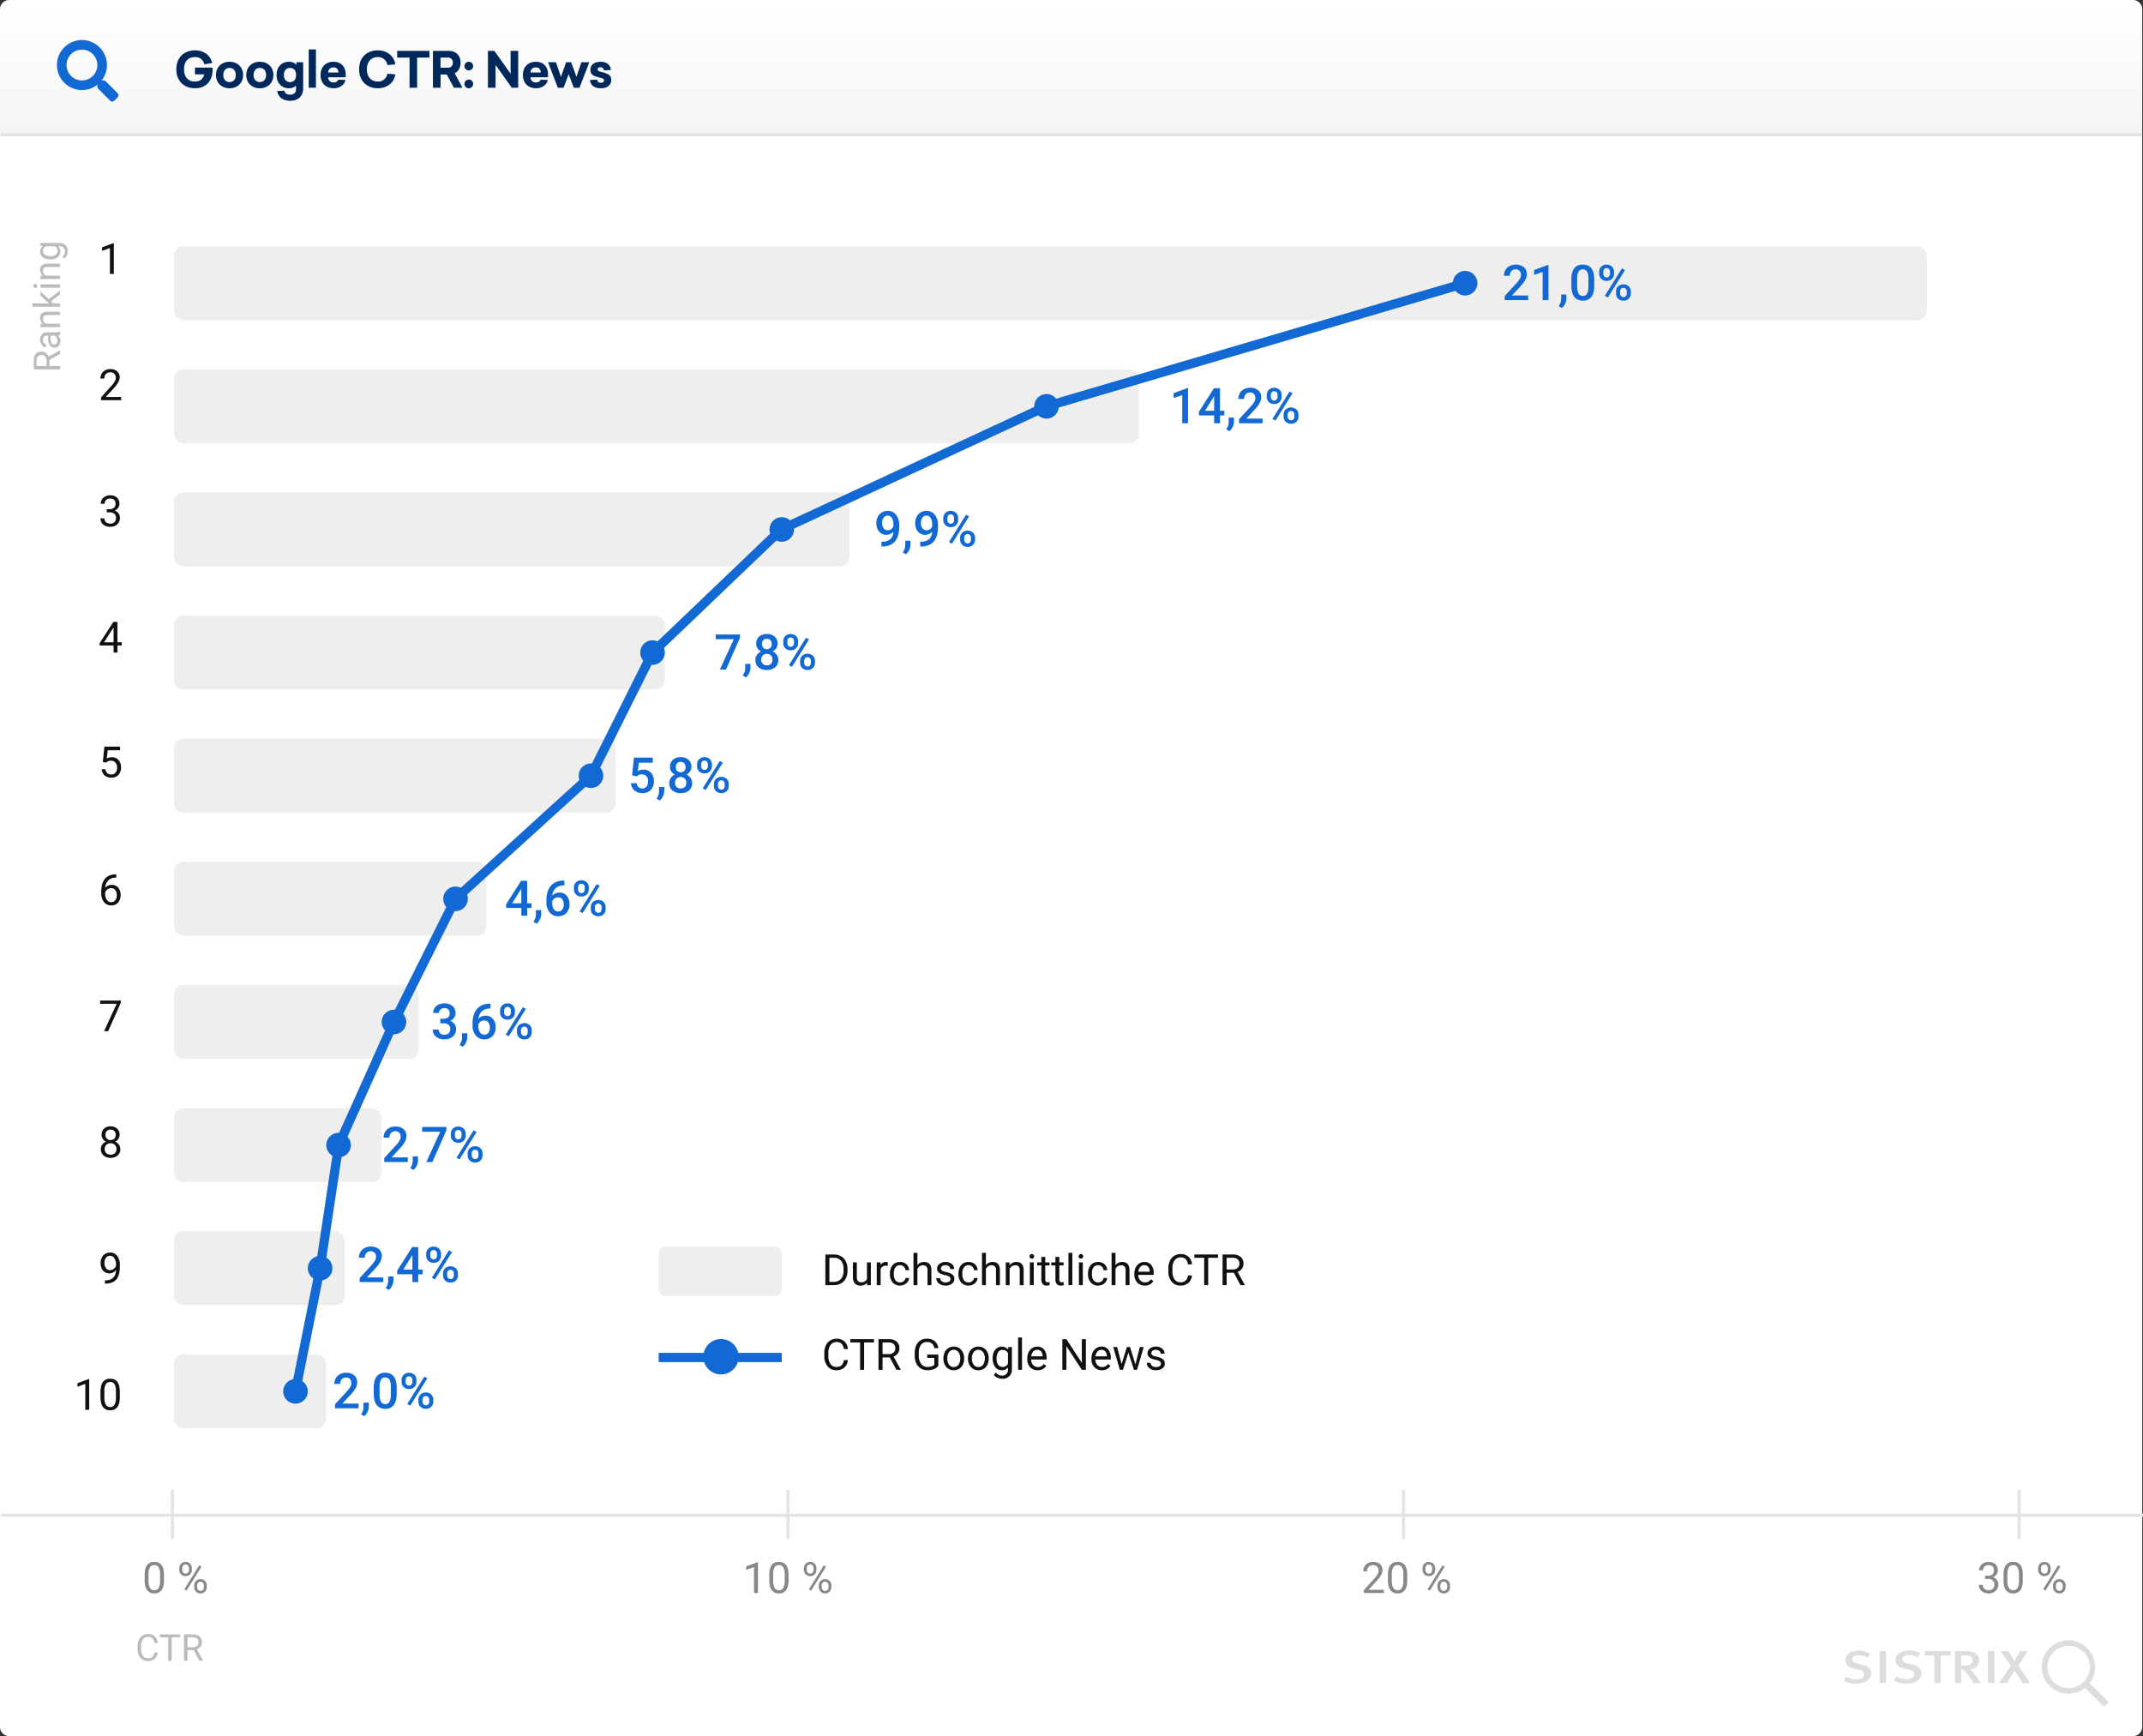 <svg height="1128" viewBox="0 0 1392.5 1128" width="1392.5" xmlns="http://www.w3.org/2000/svg" xmlns:xlink="http://www.w3.org/1999/xlink"><rect x="0" y="0" width="1392.5" height="1128" fill="#333333" stroke="none"/><linearGradient id="a" gradientUnits="objectBoundingBox" x1=".5" x2=".5" y2="1"><stop offset="0" stop-color="#fff"/><stop offset="1" stop-color="#f5f5f5"/></linearGradient><path d="m0 0h1392a0 0 0 0 1 0 0v1034a6 6 0 0 1 -6 6h-1380a6 6 0 0 1 -6-6v-1034a0 0 0 0 1 0 0z" fill="#fff" transform="translate(0 88)"/><g fill="#eee"><rect height="48" rx="6" width="1139" x="113" y="160"/><rect height="48" rx="6" width="627" x="113" y="240"/><rect height="48" rx="6" width="439" x="113" y="320"/><rect height="48" rx="6" width="319" x="113" y="400"/><rect height="48" rx="6" width="287" x="113" y="480"/><rect height="48" rx="6" width="203" x="113" y="560"/><rect height="48" rx="6" width="159" x="113" y="640"/><rect height="48" rx="6" width="135" x="113" y="720"/><rect height="48" rx="6" width="111" x="113" y="800"/><rect height="48" rx="6" width="99" x="113" y="880"/></g><path d="m17 30h-15.3v-2.609l7.578-8.266a18.871 18.871 0 0 0 2.336-3.055 4.949 4.949 0 0 0 .7-2.461 3.739 3.739 0 0 0 -.914-2.625 3.171 3.171 0 0 0 -2.461-1 3.655 3.655 0 0 0 -2.859 1.125 4.424 4.424 0 0 0 -1.016 3.078h-3.8a7.441 7.441 0 0 1 .945-3.742 6.509 6.509 0 0 1 2.7-2.586 8.6 8.6 0 0 1 4.055-.922 7.7 7.7 0 0 1 5.236 1.663 5.776 5.776 0 0 1 1.914 4.6 7.809 7.809 0 0 1 -.961 3.57 20.3 20.3 0 0 1 -3.153 4.246l-5.562 5.953h10.562zm13.172 0h-3.781v-18.277l-5.578 1.9v-3.185l8.875-3.266h.484zm8.688 5.125-2.047-1.219a11.041 11.041 0 0 0 1.242-2.477 7.39 7.39 0 0 0 .352-2.148v-2.953h3.422l-.016 2.734a7.621 7.621 0 0 1 -.836 3.32 8.248 8.248 0 0 1 -2.118 2.743zm21.078-14.7q0 4.906-1.836 7.4a6.484 6.484 0 0 1 -5.586 2.492 6.57 6.57 0 0 1 -5.555-2.43q-1.867-2.43-1.914-7.2v-3.937q0-4.906 1.836-7.359a6.544 6.544 0 0 1 5.6-2.453 6.581 6.581 0 0 1 5.57 2.391q1.836 2.391 1.883 7.156zm-3.8-4.25a9.626 9.626 0 0 0 -.875-4.7 3.344 3.344 0 0 0 -5.513-.075 8.9 8.9 0 0 0 -.922 4.414v5.156a9.875 9.875 0 0 0 .891 4.75 2.992 2.992 0 0 0 2.8 1.563 2.939 2.939 0 0 0 2.7-1.445 9.291 9.291 0 0 0 .922-4.523zm7-4.547a4.566 4.566 0 0 1 1.328-3.383 5.289 5.289 0 0 1 6.992 0 4.68 4.68 0 0 1 1.32 3.461v1.125a4.534 4.534 0 0 1 -1.32 3.359 4.716 4.716 0 0 1 -3.474 1.31 4.865 4.865 0 0 1 -3.477-1.289 4.55 4.55 0 0 1 -1.367-3.477zm2.656 1.2a2.506 2.506 0 0 0 .6 1.747 2.035 2.035 0 0 0 1.586.666 1.993 1.993 0 0 0 1.563-.666 2.62 2.62 0 0 0 .594-1.809v-1.15a2.535 2.535 0 0 0 -.6-1.755 2.024 2.024 0 0 0 -1.586-.674 1.966 1.966 0 0 0 -1.57.681 2.655 2.655 0 0 0 -.586 1.794zm8.281 11.6a4.472 4.472 0 0 1 1.359-3.391 5.3 5.3 0 0 1 6.945 0 4.623 4.623 0 0 1 1.352 3.5v1.109a4.57 4.57 0 0 1 -1.3 3.352 4.688 4.688 0 0 1 -3.492 1.32 4.827 4.827 0 0 1 -3.523-1.3 4.6 4.6 0 0 1 -1.336-3.445zm2.656 1.2a2.492 2.492 0 0 0 .617 1.742 2.045 2.045 0 0 0 1.586.68 1.983 1.983 0 0 0 1.57-.648 2.666 2.666 0 0 0 .57-1.82v-1.176a2.469 2.469 0 0 0 -.609-1.75 2.2 2.2 0 0 0 -3.133 0 2.581 2.581 0 0 0 -.6 1.813zm-7.965 2.672-1.953-1.125 11.109-17.784 1.953 1.125z" fill="#1269d3" transform="translate(976 165)"/><path d="m11.984 30h-3.784v-18.277l-5.578 1.9v-3.185l8.878-3.266h.484zm20.75-8.109h2.828v3.047h-2.828v5.062h-3.8v-5.062h-9.825l-.109-2.313 9.813-15.375h3.922zm-9.75 0h5.953v-9.5l-.281.5zm15.875 13.234-2.047-1.219a11.041 11.041 0 0 0 1.242-2.477 7.39 7.39 0 0 0 .352-2.148v-2.953h3.422l-.016 2.734a7.621 7.621 0 0 1 -.836 3.32 8.248 8.248 0 0 1 -2.117 2.743zm21.547-5.125h-15.3v-2.609l7.578-8.266a18.871 18.871 0 0 0 2.336-3.055 4.949 4.949 0 0 0 .7-2.461 3.739 3.739 0 0 0 -.914-2.625 3.171 3.171 0 0 0 -2.461-1 3.655 3.655 0 0 0 -2.859 1.125 4.424 4.424 0 0 0 -1.016 3.078h-3.8a7.441 7.441 0 0 1 .945-3.742 6.509 6.509 0 0 1 2.7-2.586 8.6 8.6 0 0 1 4.055-.922 7.7 7.7 0 0 1 5.23 1.663 5.776 5.776 0 0 1 1.914 4.6 7.809 7.809 0 0 1 -.961 3.57 20.3 20.3 0 0 1 -3.148 4.242l-5.562 5.953h10.563zm2.734-18.375a4.566 4.566 0 0 1 1.328-3.383 5.289 5.289 0 0 1 6.992 0 4.68 4.68 0 0 1 1.32 3.461v1.125a4.534 4.534 0 0 1 -1.32 3.359 4.716 4.716 0 0 1 -3.476 1.313 4.865 4.865 0 0 1 -3.477-1.289 4.55 4.55 0 0 1 -1.367-3.477zm2.656 1.2a2.506 2.506 0 0 0 .6 1.747 2.035 2.035 0 0 0 1.586.666 1.993 1.993 0 0 0 1.563-.666 2.62 2.62 0 0 0 .594-1.809v-1.147a2.535 2.535 0 0 0 -.6-1.755 2.024 2.024 0 0 0 -1.586-.674 1.966 1.966 0 0 0 -1.57.681 2.655 2.655 0 0 0 -.586 1.794zm8.281 11.6a4.472 4.472 0 0 1 1.359-3.391 5.3 5.3 0 0 1 6.945 0 4.623 4.623 0 0 1 1.352 3.5v1.109a4.57 4.57 0 0 1 -1.3 3.352 4.688 4.688 0 0 1 -3.492 1.32 4.827 4.827 0 0 1 -3.523-1.3 4.6 4.6 0 0 1 -1.336-3.445zm2.656 1.2a2.492 2.492 0 0 0 .617 1.742 2.045 2.045 0 0 0 1.586.68 1.983 1.983 0 0 0 1.57-.648 2.666 2.666 0 0 0 .57-1.82v-1.173a2.469 2.469 0 0 0 -.609-1.75 2.2 2.2 0 0 0 -3.133 0 2.581 2.581 0 0 0 -.6 1.813zm-7.967 2.675-1.953-1.125 11.109-17.784 1.953 1.125z" fill="#1269d3" transform="translate(760 245)"/><path d="m12.469 20.484a5.947 5.947 0 0 1 -4.453 2.016 5.947 5.947 0 0 1 -4.781-2.1 8.252 8.252 0 0 1 -1.781-5.523 9.055 9.055 0 0 1 .905-4.077 6.758 6.758 0 0 1 2.579-2.847 7.315 7.315 0 0 1 3.875-1.015 6.572 6.572 0 0 1 5.453 2.562 10.793 10.793 0 0 1 2.016 6.859v1.063q0 6.156-2.781 9.391t-8.301 3.281h-.45v-3.141h.55a7.775 7.775 0 0 0 5.156-1.617 6.741 6.741 0 0 0 2.013-4.852zm-3.656-.953a3.832 3.832 0 0 0 2.141-.656 4.324 4.324 0 0 0 1.546-1.812v-1.485a7.127 7.127 0 0 0 -1.031-4.047 3.107 3.107 0 0 0 -2.669-1.531 3.07 3.07 0 0 0 -2.62 1.352 5.681 5.681 0 0 0 -.98 3.414 5.611 5.611 0 0 0 .984 3.453 3.118 3.118 0 0 0 2.629 1.312zm11.859 15.594-2.047-1.219a11.041 11.041 0 0 0 1.242-2.477 7.39 7.39 0 0 0 .352-2.148v-2.953h3.422l-.016 2.734a7.621 7.621 0 0 1 -.836 3.32 8.248 8.248 0 0 1 -2.117 2.743zm17.016-14.641a6.205 6.205 0 0 1 -9.234-.086 8.252 8.252 0 0 1 -1.781-5.523 9.055 9.055 0 0 1 .906-4.078 6.757 6.757 0 0 1 2.578-2.844 7.315 7.315 0 0 1 3.875-1.016 6.572 6.572 0 0 1 5.452 2.563 10.793 10.793 0 0 1 2.016 6.859v1.063q0 6.156-2.781 9.391t-8.3 3.281h-.453v-3.141h.547a7.775 7.775 0 0 0 5.156-1.617 6.741 6.741 0 0 0 2.019-4.852zm-3.656-.953a3.832 3.832 0 0 0 2.141-.656 4.324 4.324 0 0 0 1.547-1.812v-1.485a7.127 7.127 0 0 0 -1.031-4.047 3.107 3.107 0 0 0 -2.673-1.531 3.07 3.07 0 0 0 -2.616 1.352 5.681 5.681 0 0 0 -.977 3.414 5.611 5.611 0 0 0 .984 3.453 3.118 3.118 0 0 0 2.624 1.312zm10.922-7.906a4.566 4.566 0 0 1 1.328-3.383 5.289 5.289 0 0 1 6.992 0 4.68 4.68 0 0 1 1.32 3.461v1.125a4.534 4.534 0 0 1 -1.32 3.359 4.716 4.716 0 0 1 -3.474 1.313 4.865 4.865 0 0 1 -3.477-1.289 4.55 4.55 0 0 1 -1.367-3.477zm2.656 1.2a2.506 2.506 0 0 0 .6 1.747 2.035 2.035 0 0 0 1.586.666 1.993 1.993 0 0 0 1.563-.666 2.62 2.62 0 0 0 .594-1.809v-1.147a2.535 2.535 0 0 0 -.6-1.755 2.024 2.024 0 0 0 -1.586-.674 1.966 1.966 0 0 0 -1.57.681 2.655 2.655 0 0 0 -.586 1.794zm8.281 11.6a4.472 4.472 0 0 1 1.359-3.391 5.3 5.3 0 0 1 6.945 0 4.623 4.623 0 0 1 1.352 3.5v1.109a4.57 4.57 0 0 1 -1.3 3.352 4.688 4.688 0 0 1 -3.492 1.32 4.827 4.827 0 0 1 -3.523-1.3 4.6 4.6 0 0 1 -1.336-3.445zm2.656 1.2a2.492 2.492 0 0 0 .617 1.742 2.045 2.045 0 0 0 1.586.68 1.983 1.983 0 0 0 1.57-.648 2.666 2.666 0 0 0 .57-1.82v-1.173a2.469 2.469 0 0 0 -.609-1.75 2.2 2.2 0 0 0 -3.133 0 2.581 2.581 0 0 0 -.6 1.813zm-7.969 2.675-1.953-1.125 11.109-17.784 1.953 1.125z" fill="#1269d3" transform="translate(568 325)"/><path d="m16.844 9.359-9.094 20.641h-3.984l9.078-19.7h-11.766v-3.05h15.766zm3.828 25.766-2.047-1.219a11.041 11.041 0 0 0 1.242-2.477 7.39 7.39 0 0 0 .352-2.148v-2.953h3.422l-.016 2.734a7.621 7.621 0 0 1 -.836 3.32 8.248 8.248 0 0 1 -2.117 2.743zm20.578-21.875a5.289 5.289 0 0 1 -.859 2.977 5.961 5.961 0 0 1 -2.344 2.055 6.492 6.492 0 0 1 2.742 2.266 5.715 5.715 0 0 1 .961 3.25 5.969 5.969 0 0 1 -2.031 4.758 7.973 7.973 0 0 1 -5.406 1.758 8 8 0 0 1 -5.43-1.766 5.964 5.964 0 0 1 -2.039-4.75 5.782 5.782 0 0 1 .969-3.281 6.223 6.223 0 0 1 2.719-2.234 5.927 5.927 0 0 1 -2.32-2.055 5.324 5.324 0 0 1 -.852-2.977 5.918 5.918 0 0 1 1.875-4.609 7.244 7.244 0 0 1 5.063-1.7 7.267 7.267 0 0 1 5.078 1.7 5.918 5.918 0 0 1 1.874 4.608zm-3.3 10.359a3.75 3.75 0 0 0 -1.008-2.727 3.542 3.542 0 0 0 -2.664-1.039 3.5 3.5 0 0 0 -2.648 1.031 3.778 3.778 0 0 0 -.992 2.734 3.66 3.66 0 0 0 .977 2.672 3.594 3.594 0 0 0 2.7 1 3.605 3.605 0 0 0 2.68-.969 3.671 3.671 0 0 0 .958-2.702zm-.484-10.219a3.53 3.53 0 0 0 -.859-2.445 3.3 3.3 0 0 0 -4.607-.045 3.532 3.532 0 0 0 -.844 2.492 3.518 3.518 0 0 0 .852 2.484 3.342 3.342 0 0 0 4.609 0 3.518 3.518 0 0 0 .852-2.485zm7.484-1.766a4.566 4.566 0 0 1 1.328-3.383 5.289 5.289 0 0 1 6.992 0 4.68 4.68 0 0 1 1.32 3.461v1.125a4.534 4.534 0 0 1 -1.32 3.359 4.716 4.716 0 0 1 -3.47 1.314 4.865 4.865 0 0 1 -3.477-1.289 4.55 4.55 0 0 1 -1.367-3.477zm2.656 1.2a2.506 2.506 0 0 0 .6 1.747 2.035 2.035 0 0 0 1.586.666 1.993 1.993 0 0 0 1.563-.666 2.62 2.62 0 0 0 .594-1.809v-1.146a2.535 2.535 0 0 0 -.6-1.755 2.024 2.024 0 0 0 -1.586-.674 1.966 1.966 0 0 0 -1.57.681 2.655 2.655 0 0 0 -.586 1.794zm8.281 11.6a4.472 4.472 0 0 1 1.359-3.391 5.3 5.3 0 0 1 6.945 0 4.623 4.623 0 0 1 1.352 3.5v1.109a4.57 4.57 0 0 1 -1.3 3.352 4.688 4.688 0 0 1 -3.492 1.32 4.827 4.827 0 0 1 -3.523-1.3 4.6 4.6 0 0 1 -1.336-3.445zm2.656 1.2a2.492 2.492 0 0 0 .617 1.742 2.045 2.045 0 0 0 1.586.68 1.983 1.983 0 0 0 1.57-.648 2.666 2.666 0 0 0 .57-1.82v-1.172a2.469 2.469 0 0 0 -.609-1.75 2.2 2.2 0 0 0 -3.133 0 2.581 2.581 0 0 0 -.6 1.813zm-7.965 2.676-1.953-1.125 11.109-17.784 1.953 1.125z" fill="#1269d3" transform="translate(464 405)"/><path d="m2.719 18.719 1.234-11.469h12.219v3.281h-9.063l-.625 5.438a7.024 7.024 0 0 1 3.563-.906 6.338 6.338 0 0 1 5.053 2.078 8.235 8.235 0 0 1 1.8 5.594 7.58 7.58 0 0 1 -2 5.523 7.3 7.3 0 0 1 -5.484 2.055 7.645 7.645 0 0 1 -5.18-1.773 6.411 6.411 0 0 1 -2.227-4.68h3.679a4.01 4.01 0 0 0 1.187 2.54 3.612 3.612 0 0 0 2.531.883 3.264 3.264 0 0 0 2.727-1.25 5.4 5.4 0 0 0 .977-3.406 4.767 4.767 0 0 0 -1.078-3.289 3.771 3.771 0 0 0 -2.969-1.211 4.939 4.939 0 0 0 -1.75.273 4.956 4.956 0 0 0 -1.562 1.07zm17.953 16.406-2.047-1.219a11.041 11.041 0 0 0 1.242-2.477 7.39 7.39 0 0 0 .352-2.148v-2.953h3.422l-.016 2.734a7.621 7.621 0 0 1 -.836 3.32 8.248 8.248 0 0 1 -2.117 2.743zm20.578-21.875a5.289 5.289 0 0 1 -.859 2.977 5.961 5.961 0 0 1 -2.344 2.055 6.492 6.492 0 0 1 2.742 2.266 5.715 5.715 0 0 1 .961 3.25 5.969 5.969 0 0 1 -2.031 4.758 7.973 7.973 0 0 1 -5.406 1.758 8 8 0 0 1 -5.43-1.766 5.964 5.964 0 0 1 -2.039-4.75 5.782 5.782 0 0 1 .969-3.281 6.223 6.223 0 0 1 2.719-2.234 5.927 5.927 0 0 1 -2.32-2.055 5.324 5.324 0 0 1 -.852-2.977 5.918 5.918 0 0 1 1.875-4.609 7.244 7.244 0 0 1 5.063-1.7 7.267 7.267 0 0 1 5.078 1.7 5.918 5.918 0 0 1 1.874 4.608zm-3.3 10.359a3.75 3.75 0 0 0 -1.008-2.727 3.542 3.542 0 0 0 -2.664-1.039 3.5 3.5 0 0 0 -2.648 1.031 3.778 3.778 0 0 0 -.992 2.734 3.66 3.66 0 0 0 .977 2.672 3.594 3.594 0 0 0 2.7 1 3.605 3.605 0 0 0 2.68-.969 3.671 3.671 0 0 0 .958-2.702zm-.484-10.219a3.53 3.53 0 0 0 -.859-2.445 3.3 3.3 0 0 0 -4.607-.045 3.532 3.532 0 0 0 -.844 2.492 3.518 3.518 0 0 0 .852 2.484 3.342 3.342 0 0 0 4.609 0 3.518 3.518 0 0 0 .852-2.485zm7.484-1.766a4.566 4.566 0 0 1 1.328-3.383 5.289 5.289 0 0 1 6.992 0 4.68 4.68 0 0 1 1.32 3.461v1.125a4.534 4.534 0 0 1 -1.32 3.359 4.716 4.716 0 0 1 -3.47 1.314 4.865 4.865 0 0 1 -3.477-1.289 4.55 4.55 0 0 1 -1.367-3.477zm2.656 1.2a2.506 2.506 0 0 0 .6 1.747 2.035 2.035 0 0 0 1.586.666 1.993 1.993 0 0 0 1.563-.666 2.62 2.62 0 0 0 .594-1.809v-1.146a2.535 2.535 0 0 0 -.6-1.755 2.024 2.024 0 0 0 -1.586-.674 1.966 1.966 0 0 0 -1.57.681 2.655 2.655 0 0 0 -.586 1.794zm8.281 11.6a4.472 4.472 0 0 1 1.359-3.391 5.3 5.3 0 0 1 6.945 0 4.623 4.623 0 0 1 1.352 3.5v1.109a4.57 4.57 0 0 1 -1.3 3.352 4.688 4.688 0 0 1 -3.492 1.32 4.827 4.827 0 0 1 -3.523-1.3 4.6 4.6 0 0 1 -1.336-3.445zm2.656 1.2a2.492 2.492 0 0 0 .617 1.742 2.045 2.045 0 0 0 1.586.68 1.983 1.983 0 0 0 1.57-.648 2.666 2.666 0 0 0 .57-1.82v-1.172a2.469 2.469 0 0 0 -.609-1.75 2.2 2.2 0 0 0 -3.133 0 2.581 2.581 0 0 0 -.6 1.813zm-7.965 2.676-1.953-1.125 11.109-17.784 1.953 1.125z" fill="#1269d3" transform="translate(408 485)"/><path d="m14.547 21.891h2.828v3.047h-2.828v5.062h-3.8v-5.062h-9.825l-.109-2.313 9.812-15.375h3.922zm-9.75 0h5.953v-9.5l-.281.5zm15.875 13.234-2.047-1.219a11.041 11.041 0 0 0 1.242-2.477 7.39 7.39 0 0 0 .352-2.148v-2.953h3.422l-.016 2.734a7.621 7.621 0 0 1 -.836 3.32 8.248 8.248 0 0 1 -2.117 2.743zm18.062-27.984v3.141h-.469a7.537 7.537 0 0 0 -5.094 1.75 7.323 7.323 0 0 0 -2.266 4.828 6.165 6.165 0 0 1 4.672-1.922 5.823 5.823 0 0 1 4.758 2.125 8.369 8.369 0 0 1 1.742 5.484 7.824 7.824 0 0 1 -2.039 5.617 7.039 7.039 0 0 1 -5.352 2.148 6.875 6.875 0 0 1 -5.522-2.512 9.9 9.9 0 0 1 -2.117-6.6v-1.3q0-5.984 2.914-9.375t8.383-3.391zm-4.078 10.859a4 4 0 0 0 -2.289.7 4.11 4.11 0 0 0 -1.523 1.875v1.156a6.811 6.811 0 0 0 1.063 4.023 3.24 3.24 0 0 0 2.75 1.492 3.2 3.2 0 0 0 2.672-1.266 5.27 5.27 0 0 0 .984-3.328 5.346 5.346 0 0 0 -1-3.359 3.188 3.188 0 0 0 -2.657-1.293zm10.3-6.375a4.566 4.566 0 0 1 1.328-3.383 5.289 5.289 0 0 1 6.992 0 4.68 4.68 0 0 1 1.32 3.461v1.125a4.534 4.534 0 0 1 -1.32 3.359 4.716 4.716 0 0 1 -3.476 1.313 4.865 4.865 0 0 1 -3.477-1.289 4.55 4.55 0 0 1 -1.367-3.477zm2.656 1.2a2.506 2.506 0 0 0 .6 1.747 2.035 2.035 0 0 0 1.586.666 1.993 1.993 0 0 0 1.563-.666 2.62 2.62 0 0 0 .594-1.809v-1.147a2.535 2.535 0 0 0 -.6-1.755 2.024 2.024 0 0 0 -1.586-.674 1.966 1.966 0 0 0 -1.57.681 2.655 2.655 0 0 0 -.586 1.794zm8.281 11.6a4.472 4.472 0 0 1 1.359-3.391 5.3 5.3 0 0 1 6.945 0 4.623 4.623 0 0 1 1.352 3.5v1.109a4.57 4.57 0 0 1 -1.3 3.352 4.688 4.688 0 0 1 -3.492 1.32 4.827 4.827 0 0 1 -3.523-1.3 4.6 4.6 0 0 1 -1.336-3.445zm2.656 1.2a2.492 2.492 0 0 0 .617 1.742 2.045 2.045 0 0 0 1.586.68 1.983 1.983 0 0 0 1.57-.648 2.666 2.666 0 0 0 .57-1.82v-1.173a2.469 2.469 0 0 0 -.609-1.75 2.2 2.2 0 0 0 -3.133 0 2.581 2.581 0 0 0 -.6 1.813zm-7.971 2.675-1.953-1.125 11.109-17.784 1.953 1.125z" fill="#1269d3" transform="translate(328 565)"/><path d="m6.094 16.891h2.312a4.138 4.138 0 0 0 2.773-.906 3.233 3.233 0 0 0 1.021-2.579 3.523 3.523 0 0 0 -.852-2.523 3.427 3.427 0 0 0 -2.6-.9 3.625 3.625 0 0 0 -2.516.883 2.95 2.95 0 0 0 -.984 2.3h-3.8a5.747 5.747 0 0 1 .93-3.187 6.246 6.246 0 0 1 2.599-2.237 8.449 8.449 0 0 1 3.727-.8 7.825 7.825 0 0 1 5.352 1.711 6 6 0 0 1 1.944 4.753 4.835 4.835 0 0 1 -.977 2.883 6.124 6.124 0 0 1 -2.523 2.039 5.582 5.582 0 0 1 2.852 2.016 5.519 5.519 0 0 1 .977 3.281 6.11 6.11 0 0 1 -2.1 4.875 8.159 8.159 0 0 1 -5.529 1.813 8.1 8.1 0 0 1 -5.375-1.75 5.763 5.763 0 0 1 -2.094-4.656h3.8a3.176 3.176 0 0 0 1.008 2.438 3.822 3.822 0 0 0 2.711.938 3.942 3.942 0 0 0 2.781-.937 3.517 3.517 0 0 0 1.016-2.719 3.553 3.553 0 0 0 -1.062-2.766 4.543 4.543 0 0 0 -3.156-.969h-2.235zm14.578 18.234-2.047-1.219a11.041 11.041 0 0 0 1.242-2.477 7.39 7.39 0 0 0 .352-2.148v-2.953h3.422l-.016 2.734a7.621 7.621 0 0 1 -.836 3.32 8.248 8.248 0 0 1 -2.117 2.743zm18.062-27.984v3.141h-.469a7.537 7.537 0 0 0 -5.094 1.75 7.323 7.323 0 0 0 -2.266 4.828 6.165 6.165 0 0 1 4.672-1.922 5.823 5.823 0 0 1 4.758 2.125 8.369 8.369 0 0 1 1.742 5.484 7.824 7.824 0 0 1 -2.039 5.617 7.039 7.039 0 0 1 -5.352 2.148 6.875 6.875 0 0 1 -5.522-2.512 9.9 9.9 0 0 1 -2.117-6.6v-1.3q0-5.984 2.914-9.375t8.383-3.391zm-4.078 10.859a4 4 0 0 0 -2.289.7 4.11 4.11 0 0 0 -1.523 1.875v1.156a6.811 6.811 0 0 0 1.063 4.023 3.24 3.24 0 0 0 2.75 1.492 3.2 3.2 0 0 0 2.672-1.266 5.27 5.27 0 0 0 .984-3.328 5.346 5.346 0 0 0 -1-3.359 3.188 3.188 0 0 0 -2.657-1.293zm10.3-6.375a4.566 4.566 0 0 1 1.328-3.383 5.289 5.289 0 0 1 6.992 0 4.68 4.68 0 0 1 1.32 3.461v1.125a4.534 4.534 0 0 1 -1.32 3.359 4.716 4.716 0 0 1 -3.476 1.313 4.865 4.865 0 0 1 -3.477-1.289 4.55 4.55 0 0 1 -1.367-3.477zm2.656 1.2a2.506 2.506 0 0 0 .6 1.747 2.035 2.035 0 0 0 1.586.666 1.993 1.993 0 0 0 1.563-.666 2.62 2.62 0 0 0 .594-1.809v-1.147a2.535 2.535 0 0 0 -.6-1.755 2.024 2.024 0 0 0 -1.586-.674 1.966 1.966 0 0 0 -1.57.681 2.655 2.655 0 0 0 -.586 1.794zm8.281 11.6a4.472 4.472 0 0 1 1.359-3.391 5.3 5.3 0 0 1 6.945 0 4.623 4.623 0 0 1 1.352 3.5v1.109a4.57 4.57 0 0 1 -1.3 3.352 4.688 4.688 0 0 1 -3.492 1.32 4.827 4.827 0 0 1 -3.523-1.3 4.6 4.6 0 0 1 -1.336-3.445zm2.656 1.2a2.492 2.492 0 0 0 .617 1.742 2.045 2.045 0 0 0 1.586.68 1.983 1.983 0 0 0 1.57-.648 2.666 2.666 0 0 0 .57-1.82v-1.173a2.469 2.469 0 0 0 -.609-1.75 2.2 2.2 0 0 0 -3.133 0 2.581 2.581 0 0 0 -.6 1.813zm-7.971 2.675-1.953-1.125 11.109-17.784 1.953 1.125z" fill="#1269d3" transform="translate(280 645)"/><path d="m17 30h-15.3v-2.609l7.578-8.266a18.871 18.871 0 0 0 2.336-3.055 4.949 4.949 0 0 0 .7-2.461 3.739 3.739 0 0 0 -.914-2.625 3.171 3.171 0 0 0 -2.461-1 3.655 3.655 0 0 0 -2.859 1.125 4.424 4.424 0 0 0 -1.016 3.078h-3.8a7.441 7.441 0 0 1 .945-3.742 6.509 6.509 0 0 1 2.7-2.586 8.6 8.6 0 0 1 4.055-.922 7.7 7.7 0 0 1 5.236 1.663 5.776 5.776 0 0 1 1.914 4.6 7.809 7.809 0 0 1 -.961 3.57 20.3 20.3 0 0 1 -3.153 4.246l-5.562 5.953h10.562zm3.672 5.125-2.047-1.219a11.041 11.041 0 0 0 1.242-2.477 7.39 7.39 0 0 0 .352-2.148v-2.953h3.422l-.016 2.734a7.621 7.621 0 0 1 -.836 3.32 8.248 8.248 0 0 1 -2.117 2.743zm21.391-25.766-9.094 20.641h-3.985l9.078-19.7h-11.762v-3.05h15.763zm2.891 2.266a4.566 4.566 0 0 1 1.328-3.383 5.289 5.289 0 0 1 6.992 0 4.68 4.68 0 0 1 1.32 3.461v1.125a4.534 4.534 0 0 1 -1.32 3.359 4.716 4.716 0 0 1 -3.474 1.313 4.865 4.865 0 0 1 -3.477-1.289 4.55 4.55 0 0 1 -1.367-3.477zm2.656 1.2a2.506 2.506 0 0 0 .6 1.747 2.035 2.035 0 0 0 1.586.666 1.993 1.993 0 0 0 1.563-.666 2.62 2.62 0 0 0 .594-1.809v-1.147a2.535 2.535 0 0 0 -.6-1.755 2.024 2.024 0 0 0 -1.586-.674 1.966 1.966 0 0 0 -1.57.681 2.655 2.655 0 0 0 -.586 1.794zm8.281 11.6a4.472 4.472 0 0 1 1.359-3.391 5.3 5.3 0 0 1 6.945 0 4.623 4.623 0 0 1 1.352 3.5v1.109a4.57 4.57 0 0 1 -1.3 3.352 4.688 4.688 0 0 1 -3.492 1.32 4.827 4.827 0 0 1 -3.523-1.3 4.6 4.6 0 0 1 -1.336-3.445zm2.656 1.2a2.492 2.492 0 0 0 .617 1.742 2.045 2.045 0 0 0 1.586.68 1.983 1.983 0 0 0 1.57-.648 2.666 2.666 0 0 0 .57-1.82v-1.173a2.469 2.469 0 0 0 -.609-1.75 2.2 2.2 0 0 0 -3.133 0 2.581 2.581 0 0 0 -.6 1.813zm-7.969 2.675-1.953-1.125 11.109-17.784 1.953 1.125z" fill="#1269d3" transform="translate(248 725)"/><path d="m17 30h-15.3v-2.609l7.578-8.266a18.871 18.871 0 0 0 2.336-3.055 4.949 4.949 0 0 0 .7-2.461 3.739 3.739 0 0 0 -.914-2.625 3.171 3.171 0 0 0 -2.461-1 3.655 3.655 0 0 0 -2.859 1.125 4.424 4.424 0 0 0 -1.016 3.078h-3.8a7.441 7.441 0 0 1 .945-3.742 6.509 6.509 0 0 1 2.7-2.586 8.6 8.6 0 0 1 4.055-.922 7.7 7.7 0 0 1 5.236 1.663 5.776 5.776 0 0 1 1.914 4.6 7.809 7.809 0 0 1 -.961 3.57 20.3 20.3 0 0 1 -3.153 4.246l-5.562 5.953h10.562zm3.672 5.125-2.047-1.219a11.041 11.041 0 0 0 1.242-2.477 7.39 7.39 0 0 0 .352-2.148v-2.953h3.422l-.016 2.734a7.621 7.621 0 0 1 -.836 3.32 8.248 8.248 0 0 1 -2.117 2.743zm19.094-13.234h2.828v3.047h-2.828v5.062h-3.8v-5.062h-9.825l-.109-2.312 9.812-15.376h3.922zm-9.75 0h5.953v-9.5l-.281.5zm14.937-10.266a4.566 4.566 0 0 1 1.328-3.383 5.289 5.289 0 0 1 6.992 0 4.68 4.68 0 0 1 1.32 3.461v1.125a4.534 4.534 0 0 1 -1.32 3.359 4.716 4.716 0 0 1 -3.473 1.313 4.865 4.865 0 0 1 -3.477-1.289 4.55 4.55 0 0 1 -1.367-3.477zm2.656 1.2a2.506 2.506 0 0 0 .6 1.747 2.035 2.035 0 0 0 1.586.666 1.993 1.993 0 0 0 1.563-.666 2.62 2.62 0 0 0 .594-1.809v-1.147a2.535 2.535 0 0 0 -.6-1.755 2.024 2.024 0 0 0 -1.586-.674 1.966 1.966 0 0 0 -1.57.681 2.655 2.655 0 0 0 -.586 1.794zm8.281 11.6a4.472 4.472 0 0 1 1.359-3.391 5.3 5.3 0 0 1 6.945 0 4.623 4.623 0 0 1 1.352 3.5v1.109a4.57 4.57 0 0 1 -1.3 3.352 4.688 4.688 0 0 1 -3.492 1.32 4.827 4.827 0 0 1 -3.523-1.3 4.6 4.6 0 0 1 -1.336-3.445zm2.656 1.2a2.492 2.492 0 0 0 .617 1.742 2.045 2.045 0 0 0 1.586.68 1.983 1.983 0 0 0 1.57-.648 2.666 2.666 0 0 0 .57-1.82v-1.173a2.469 2.469 0 0 0 -.609-1.75 2.2 2.2 0 0 0 -3.133 0 2.581 2.581 0 0 0 -.6 1.813zm-7.968 2.675-1.953-1.125 11.109-17.784 1.953 1.125z" fill="#1269d3" transform="translate(232 803)"/><path d="m17 30h-15.3v-2.609l7.578-8.266a18.871 18.871 0 0 0 2.336-3.055 4.949 4.949 0 0 0 .7-2.461 3.739 3.739 0 0 0 -.914-2.625 3.171 3.171 0 0 0 -2.461-1 3.655 3.655 0 0 0 -2.859 1.125 4.424 4.424 0 0 0 -1.016 3.078h-3.8a7.441 7.441 0 0 1 .945-3.742 6.509 6.509 0 0 1 2.7-2.586 8.6 8.6 0 0 1 4.055-.922 7.7 7.7 0 0 1 5.236 1.663 5.776 5.776 0 0 1 1.914 4.6 7.809 7.809 0 0 1 -.961 3.57 20.3 20.3 0 0 1 -3.153 4.246l-5.562 5.953h10.562zm3.672 5.125-2.047-1.219a11.041 11.041 0 0 0 1.242-2.477 7.39 7.39 0 0 0 .352-2.148v-2.953h3.422l-.016 2.734a7.621 7.621 0 0 1 -.836 3.32 8.248 8.248 0 0 1 -2.117 2.743zm21.078-14.7q0 4.906-1.836 7.4a6.484 6.484 0 0 1 -5.586 2.492 6.57 6.57 0 0 1 -5.555-2.43q-1.867-2.43-1.914-7.2v-3.937q0-4.906 1.836-7.359a6.544 6.544 0 0 1 5.6-2.453 6.581 6.581 0 0 1 5.57 2.391q1.836 2.391 1.883 7.156zm-3.8-4.25a9.626 9.626 0 0 0 -.875-4.7 2.986 2.986 0 0 0 -2.775-1.491 2.984 2.984 0 0 0 -2.737 1.416 8.9 8.9 0 0 0 -.922 4.414v5.156a9.875 9.875 0 0 0 .891 4.75 2.992 2.992 0 0 0 2.8 1.563 2.939 2.939 0 0 0 2.7-1.445 9.291 9.291 0 0 0 .922-4.523zm7-4.547a4.566 4.566 0 0 1 1.328-3.383 5.289 5.289 0 0 1 6.992 0 4.68 4.68 0 0 1 1.32 3.461v1.125a4.534 4.534 0 0 1 -1.32 3.359 4.716 4.716 0 0 1 -3.47 1.31 4.865 4.865 0 0 1 -3.477-1.289 4.55 4.55 0 0 1 -1.367-3.477zm2.656 1.2a2.506 2.506 0 0 0 .6 1.747 2.035 2.035 0 0 0 1.586.666 1.993 1.993 0 0 0 1.563-.666 2.62 2.62 0 0 0 .594-1.809v-1.15a2.535 2.535 0 0 0 -.6-1.755 2.024 2.024 0 0 0 -1.586-.674 1.966 1.966 0 0 0 -1.57.681 2.655 2.655 0 0 0 -.586 1.794zm8.281 11.6a4.472 4.472 0 0 1 1.359-3.391 5.3 5.3 0 0 1 6.945 0 4.623 4.623 0 0 1 1.352 3.5v1.109a4.57 4.57 0 0 1 -1.3 3.352 4.688 4.688 0 0 1 -3.492 1.32 4.827 4.827 0 0 1 -3.523-1.3 4.6 4.6 0 0 1 -1.336-3.445zm2.656 1.2a2.492 2.492 0 0 0 .617 1.742 2.045 2.045 0 0 0 1.586.68 1.983 1.983 0 0 0 1.57-.648 2.666 2.666 0 0 0 .57-1.82v-1.176a2.469 2.469 0 0 0 -.609-1.75 2.2 2.2 0 0 0 -3.133 0 2.581 2.581 0 0 0 -.6 1.813zm-7.965 2.672-1.953-1.125 11.109-17.784 1.953 1.125z" fill="#1269d3" transform="translate(216 885)"/><path d="m6 0h1380a6 6 0 0 1 6 6v82a0 0 0 0 1 0 0h-1392a0 0 0 0 1 0 0v-82a6 6 0 0 1 6-6z" fill="url(#a)"/><path d="m.5 87.5h1391.5" fill="none" stroke="#e3e3e3" stroke-width="2"/><path d="m25.12 16.944h-11.42v4.356h6.016c-.736 3.3-3.1 4.672-6.048 4.672-4.256 0-7.072-2.624-7.072-7.936s2.78-7.936 7.068-7.936a5.825 5.825 0 0 1 6.112 4.7l5.12-.864c-1.28-5.248-5.664-8.224-11.2-8.224-6.976 0-12.128 4.576-12.128 12.32 0 7.712 5.184 12.32 12.16 12.32 7.008 0 11.392-4.736 11.392-11.808zm11.04-3.808c-5.056 0-8.8 3.392-8.8 8.608 0 5.184 3.744 8.608 8.8 8.608s8.8-3.424 8.8-8.608c0-5.216-3.744-8.608-8.8-8.608zm0 4c2.4 0 4.064 1.7 4.064 4.608 0 2.88-1.664 4.576-4.064 4.576s-4.064-1.7-4.064-4.576c.004-2.912 1.664-4.608 4.064-4.608zm19.68-4c-5.056 0-8.8 3.392-8.8 8.608 0 5.184 3.744 8.608 8.8 8.608s8.8-3.424 8.8-8.608c0-5.216-3.74-8.608-8.8-8.608zm0 4c2.4 0 4.064 1.7 4.064 4.608 0 2.88-1.664 4.576-4.064 4.576s-4.064-1.7-4.064-4.576c0-2.912 1.664-4.608 4.064-4.608zm18.848-4c-4.672 0-7.968 3.424-7.968 8.608s3.3 8.608 7.968 8.608a6.37 6.37 0 0 0 4.672-1.76v2.368c0 2.368-1.568 3.552-3.872 3.552-2.112 0-3.488-.96-3.712-2.56l-4.64.16c.608 3.776 3.328 6.368 8.512 6.368 5.088 0 8.352-3.1 8.352-7.872v-17.152h-4.384v1.728a6.047 6.047 0 0 0 -4.928-2.048zm.768 4c2.3 0 3.9 1.568 3.9 4.224v.768c0 2.656-1.6 4.224-3.9 4.224-2.336 0-4-1.664-4-4.608s1.664-4.608 4-4.608zm16.832 12.864v-24.864h-4.672v24.864zm19.328-6.784v-1.856c0-5.152-3.136-8.224-7.9-8.224-4.928 0-8.416 3.264-8.416 8.608 0 5.312 3.488 8.608 8.544 8.608 3.872 0 7.04-2.24 7.616-5.376l-4.7-.224c-.352 1.152-1.408 1.824-3.04 1.824a3.234 3.234 0 0 1 -3.456-3.36zm-7.936-6.432c2.112 0 3.136 1.312 3.232 3.328h-6.656a3.232 3.232 0 0 1 3.424-3.328zm28.832-11.072c-7.008 0-12.16 4.576-12.16 12.32 0 7.712 5.184 12.32 12.192 12.32 5.792 0 10.432-3.424 11.36-9.024l-5.184-.448a5.988 5.988 0 0 1 -6.336 5.088c-3.936 0-7.008-2.752-7.008-7.936 0-4.864 2.784-7.936 6.976-7.936a6.046 6.046 0 0 1 6.368 5.184l5.152-.448c-.864-5.664-5.572-9.12-11.36-9.12zm33.536 4.7v-4.348h-20.96v4.352h8.032v19.584h4.928v-19.584zm15.904 19.588h5.568l-5.088-9.408c2.368-1.152 3.84-3.52 3.84-6.848 0-4.928-3.168-7.68-7.712-7.68h-10.24v23.936h4.96v-8.608h4zm-8.7-12.992v-6.592h4.7a3.067 3.067 0 0 1 3.3 3.328 3.049 3.049 0 0 1 -3.3 3.264zm18.336-3.872a2.816 2.816 0 1 0 2.848 2.848 2.807 2.807 0 0 0 -2.852-2.848zm0 11.552a2.832 2.832 0 1 0 2.848 2.848 2.807 2.807 0 0 0 -2.852-2.848zm32.124 5.312v-23.936h-4.928v14.848l-10.528-14.848h-4.192v23.936h4.96v-14.816l10.496 14.816zm19.388-6.784v-1.856c0-5.152-3.136-8.224-7.9-8.224-4.928 0-8.416 3.264-8.416 8.608 0 5.312 3.488 8.608 8.544 8.608 3.872 0 7.04-2.24 7.616-5.376l-4.7-.224c-.352 1.152-1.408 1.824-3.04 1.824a3.234 3.234 0 0 1 -3.456-3.36zm-7.936-6.432c2.112 0 3.136 1.312 3.232 3.328h-6.656a3.232 3.232 0 0 1 3.428-3.328zm28.388 13.216 6.368-16.544h-5.12l-3.232 9.472-3.424-9.472h-3.264l-3.392 9.472-3.232-9.472h-5.12l6.336 16.544h3.712l3.328-8.768 3.328 8.768zm13.728-16.864c-4.16 0-6.624 2.048-6.624 5.216 0 3.392 2.336 4.128 5.856 5.024 2.4.576 3.008.9 3.008 1.888 0 .96-.8 1.5-2.08 1.5-1.6 0-2.336-.832-2.4-2.048l-4.672.256c.352 3.456 2.816 5.376 7.04 5.376 4.32 0 6.784-2.144 6.784-5.5 0-3.008-2.336-4.032-5.632-4.9-1.984-.512-3.232-.672-3.232-1.824 0-.9.64-1.408 1.888-1.408a1.91 1.91 0 0 1 2.112 2.016l4.64-.256c-.288-3.068-2.496-5.34-6.688-5.34z" fill="#00285a" transform="translate(113 27)"/><path d="m3112 254-272 80-172.324 80-83.676 80-40 80-88 80-40 80-35.926 80-12.074 80-16 80" fill="none" stroke="#1269d3" stroke-width="6" transform="translate(-2160 -70)"/><circle cx="952" cy="184" fill="#1269d3" r="8"/><circle cx="680" cy="264" fill="#1269d3" r="8"/><circle cx="508" cy="344" fill="#1269d3" r="8"/><circle cx="424" cy="424" fill="#1269d3" r="8"/><circle cx="384" cy="504" fill="#1269d3" r="8"/><circle cx="296" cy="584" fill="#1269d3" r="8"/><circle cx="256" cy="664" fill="#1269d3" r="8"/><circle cx="220" cy="744" fill="#1269d3" r="8"/><circle cx="208" cy="824" fill="#1269d3" r="8"/><circle cx="192" cy="904" fill="#1269d3" r="8"/><path d="m2.311 27v-19.906h5.619a9.046 9.046 0 0 1 4.594 1.148 7.767 7.767 0 0 1 3.083 3.268 10.636 10.636 0 0 1 1.1 4.867v1.271a10.673 10.673 0 0 1 -1.087 4.936 7.645 7.645 0 0 1 -3.1 3.254 9.622 9.622 0 0 1 -4.7 1.162zm2.625-17.76v15.614h2.764a6.009 6.009 0 0 0 4.724-1.888 7.8 7.8 0 0 0 1.688-5.378v-1.164a7.926 7.926 0 0 0 -1.593-5.275 5.668 5.668 0 0 0 -4.519-1.909zm24.473 16.3a5.372 5.372 0 0 1 -4.334 1.736 4.6 4.6 0 0 1 -3.6-1.374 5.947 5.947 0 0 1 -1.251-4.067v-9.628h2.526v9.557q0 3.363 2.734 3.363 2.9 0 3.855-2.16v-10.76h2.529v14.793h-2.405zm13.452-11.063a7.58 7.58 0 0 0 -1.244-.1 3.333 3.333 0 0 0 -3.377 2.123v10.5h-2.529v-14.793h2.461l.041 1.709a3.938 3.938 0 0 1 3.527-1.982 2.584 2.584 0 0 1 1.121.191zm8 10.732a3.643 3.643 0 0 0 2.365-.82 2.886 2.886 0 0 0 1.121-2.051h2.393a4.587 4.587 0 0 1 -.875 2.42 5.763 5.763 0 0 1 -2.155 1.832 6.213 6.213 0 0 1 -2.851.684 6.094 6.094 0 0 1 -4.806-2.017 8.032 8.032 0 0 1 -1.783-5.517v-.424a8.906 8.906 0 0 1 .793-3.842 6.04 6.04 0 0 1 2.276-2.611 6.466 6.466 0 0 1 3.507-.93 5.933 5.933 0 0 1 4.136 1.49 5.326 5.326 0 0 1 1.757 3.869h-2.393a3.486 3.486 0 0 0 -1.087-2.358 3.381 3.381 0 0 0 -2.413-.923 3.54 3.54 0 0 0 -2.988 1.389 6.517 6.517 0 0 0 -1.06 4.013v.479a6.387 6.387 0 0 0 1.053 3.938 3.557 3.557 0 0 0 3.008 1.379zm11.25-11.209a5.378 5.378 0 0 1 4.375-2.064q4.689 0 4.73 5.291v9.773h-2.528v-9.789a3.405 3.405 0 0 0 -.731-2.365 2.931 2.931 0 0 0 -2.235-.766 3.65 3.65 0 0 0 -2.16.656 4.456 4.456 0 0 0 -1.449 1.723v10.541h-2.531v-21h2.529zm21.506 9.078a1.862 1.862 0 0 0 -.772-1.593 7.435 7.435 0 0 0 -2.693-.978 12.734 12.734 0 0 1 -3.049-.984 4.337 4.337 0 0 1 -1.668-1.367 3.27 3.27 0 0 1 -.54-1.887 3.837 3.837 0 0 1 1.538-3.076 6.007 6.007 0 0 1 3.931-1.258 6.181 6.181 0 0 1 4.081 1.3 4.125 4.125 0 0 1 1.565 3.322h-2.543a2.283 2.283 0 0 0 -.882-1.791 3.3 3.3 0 0 0 -2.222-.752 3.458 3.458 0 0 0 -2.16.6 1.894 1.894 0 0 0 -.779 1.572 1.534 1.534 0 0 0 .725 1.381 8.915 8.915 0 0 0 2.618.889 13.642 13.642 0 0 1 3.069 1.012 4.477 4.477 0 0 1 1.743 1.415 3.479 3.479 0 0 1 .567 2.017 3.786 3.786 0 0 1 -1.586 3.179 6.652 6.652 0 0 1 -4.115 1.2 7.449 7.449 0 0 1 -3.145-.629 5.114 5.114 0 0 1 -2.14-1.757 4.234 4.234 0 0 1 -.772-2.44h2.529a2.619 2.619 0 0 0 1.019 2.017 3.951 3.951 0 0 0 2.509.745 4.079 4.079 0 0 0 2.3-.581 1.785 1.785 0 0 0 .872-1.558zm11.758 2.133a3.643 3.643 0 0 0 2.365-.82 2.886 2.886 0 0 0 1.121-2.051h2.393a4.587 4.587 0 0 1 -.875 2.42 5.763 5.763 0 0 1 -2.153 1.832 6.213 6.213 0 0 1 -2.851.684 6.094 6.094 0 0 1 -4.806-2.017 8.032 8.032 0 0 1 -1.784-5.517v-.424a8.906 8.906 0 0 1 .793-3.842 6.04 6.04 0 0 1 2.276-2.611 6.466 6.466 0 0 1 3.507-.93 5.933 5.933 0 0 1 4.136 1.49 5.326 5.326 0 0 1 1.757 3.869h-2.393a3.486 3.486 0 0 0 -1.087-2.358 3.381 3.381 0 0 0 -2.413-.923 3.54 3.54 0 0 0 -2.987 1.387 6.517 6.517 0 0 0 -1.06 4.013v.479a6.387 6.387 0 0 0 1.053 3.938 3.557 3.557 0 0 0 3.008 1.379zm11.252-11.211a5.378 5.378 0 0 1 4.373-2.066q4.689 0 4.73 5.291v9.775h-2.53v-9.789a3.405 3.405 0 0 0 -.731-2.365 2.931 2.931 0 0 0 -2.235-.766 3.65 3.65 0 0 0 -2.16.656 4.456 4.456 0 0 0 -1.449 1.723v10.541h-2.525v-21h2.529zm15.285-1.791.082 1.859a5.391 5.391 0 0 1 4.43-2.133q4.689 0 4.73 5.291v9.774h-2.529v-9.789a3.405 3.405 0 0 0 -.731-2.365 2.931 2.931 0 0 0 -2.235-.766 3.65 3.65 0 0 0 -2.16.656 4.456 4.456 0 0 0 -1.449 1.723v10.541h-2.53v-14.793zm15.805 14.791h-2.529v-14.793h2.529zm-2.735-18.717a1.51 1.51 0 0 1 .376-1.039 1.412 1.412 0 0 1 1.114-.424 1.434 1.434 0 0 1 1.121.424 1.494 1.494 0 0 1 .383 1.039 1.445 1.445 0 0 1 -.383 1.025 1.46 1.46 0 0 1 -1.121.41 1.437 1.437 0 0 1 -1.114-.41 1.46 1.46 0 0 1 -.376-1.025zm10.213.342v3.582h2.762v1.955h-2.757v9.185a2.053 2.053 0 0 0 .369 1.335 1.554 1.554 0 0 0 1.258.445 6.124 6.124 0 0 0 1.2-.164v2.037a7.376 7.376 0 0 1 -1.941.272 3.15 3.15 0 0 1 -2.557-1.025 4.405 4.405 0 0 1 -.861-2.912v-9.173h-2.693v-1.955h2.693v-3.582zm9.146 0v3.582h2.759v1.955h-2.762v9.185a2.053 2.053 0 0 0 .369 1.335 1.554 1.554 0 0 0 1.258.445 6.124 6.124 0 0 0 1.2-.164v2.037a7.376 7.376 0 0 1 -1.941.272 3.15 3.15 0 0 1 -2.557-1.025 4.405 4.405 0 0 1 -.861-2.912v-9.173h-2.693v-1.955h2.693v-3.582zm8.459 18.375h-2.529v-21h2.529zm6.795 0h-2.525v-14.793h2.53zm-2.73-18.717a1.51 1.51 0 0 1 .376-1.039 1.412 1.412 0 0 1 1.114-.424 1.434 1.434 0 0 1 1.121.424 1.494 1.494 0 0 1 .383 1.039 1.445 1.445 0 0 1 -.383 1.025 1.46 1.46 0 0 1 -1.121.41 1.437 1.437 0 0 1 -1.114-.41 1.46 1.46 0 0 1 -.376-1.025zm12.715 16.926a3.643 3.643 0 0 0 2.365-.82 2.886 2.886 0 0 0 1.121-2.051h2.393a4.587 4.587 0 0 1 -.875 2.42 5.763 5.763 0 0 1 -2.153 1.832 6.213 6.213 0 0 1 -2.851.684 6.094 6.094 0 0 1 -4.806-2.017 8.032 8.032 0 0 1 -1.784-5.517v-.424a8.906 8.906 0 0 1 .793-3.842 6.04 6.04 0 0 1 2.276-2.611 6.466 6.466 0 0 1 3.507-.93 5.933 5.933 0 0 1 4.136 1.49 5.326 5.326 0 0 1 1.757 3.869h-2.393a3.486 3.486 0 0 0 -1.087-2.358 3.381 3.381 0 0 0 -2.413-.923 3.54 3.54 0 0 0 -2.987 1.388 6.517 6.517 0 0 0 -1.06 4.013v.479a6.387 6.387 0 0 0 1.053 3.938 3.557 3.557 0 0 0 3.008 1.38zm11.252-11.209a5.378 5.378 0 0 1 4.375-2.064q4.689 0 4.73 5.291v9.773h-2.529v-9.789a3.405 3.405 0 0 0 -.731-2.365 2.931 2.931 0 0 0 -2.235-.766 3.65 3.65 0 0 0 -2.16.656 4.456 4.456 0 0 0 -1.449 1.723v10.541h-2.533v-21h2.529zm19.031 13.275a6.463 6.463 0 0 1 -4.895-1.976 7.332 7.332 0 0 1 -1.887-5.284v-.465a8.877 8.877 0 0 1 .841-3.931 6.559 6.559 0 0 1 2.352-2.707 5.912 5.912 0 0 1 3.274-.978 5.54 5.54 0 0 1 4.484 1.9 8.228 8.228 0 0 1 1.6 5.441v1.053h-10.021a5.258 5.258 0 0 0 1.278 3.534 4.018 4.018 0 0 0 3.111 1.347 4.405 4.405 0 0 0 2.27-.547 5.7 5.7 0 0 0 1.627-1.449l1.545 1.2a6.212 6.212 0 0 1 -5.579 2.86zm-.314-13.262a3.374 3.374 0 0 0 -2.57 1.114 5.416 5.416 0 0 0 -1.285 3.124h7.41v-.191a4.817 4.817 0 0 0 -1.039-2.987 3.176 3.176 0 0 0 -2.516-1.061zm30.98 6.672a7.324 7.324 0 0 1 -2.331 4.874 7.639 7.639 0 0 1 -5.216 1.716 7.015 7.015 0 0 1 -5.653-2.529 10.176 10.176 0 0 1 -2.126-6.768v-1.915a11.342 11.342 0 0 1 .991-4.881 7.4 7.4 0 0 1 2.806-3.234 7.823 7.823 0 0 1 4.211-1.128 7.193 7.193 0 0 1 5.089 1.771 7.412 7.412 0 0 1 2.229 4.9h-2.639a5.719 5.719 0 0 0 -1.483-3.456 4.488 4.488 0 0 0 -3.192-1.07 4.7 4.7 0 0 0 -3.944 1.861 8.543 8.543 0 0 0 -1.429 5.3v1.929a8.782 8.782 0 0 0 1.354 5.159 4.373 4.373 0 0 0 3.787 1.916 5.051 5.051 0 0 0 3.356-.991 5.5 5.5 0 0 0 1.552-3.452zm16.94-11.445h-6.4v17.76h-2.611v-17.76h-6.385v-2.146h15.395zm10.254 9.707h-4.676v8.053h-2.639v-19.906h6.592a7.8 7.8 0 0 1 5.175 1.531 5.509 5.509 0 0 1 1.812 4.457 5.359 5.359 0 0 1 -1 3.24 6 6 0 0 1 -2.8 2.064l4.676 8.449v.165h-2.816zm-4.676-2.147h4.033a4.549 4.549 0 0 0 3.11-1.014 3.427 3.427 0 0 0 1.155-2.712 3.609 3.609 0 0 0 -1.1-2.835 4.66 4.66 0 0 0 -3.179-1h-4.02z" fill="#111" transform="translate(534 808)"/><path d="m16.953 20.684a7.324 7.324 0 0 1 -2.331 4.874 7.639 7.639 0 0 1 -5.216 1.716 7.015 7.015 0 0 1 -5.653-2.529 10.176 10.176 0 0 1 -2.126-6.768v-1.914a11.342 11.342 0 0 1 .991-4.881 7.4 7.4 0 0 1 2.81-3.233 7.823 7.823 0 0 1 4.211-1.129 7.193 7.193 0 0 1 5.086 1.771 7.412 7.412 0 0 1 2.229 4.9h-2.64a5.719 5.719 0 0 0 -1.483-3.456 4.488 4.488 0 0 0 -3.192-1.07 4.7 4.7 0 0 0 -3.944 1.861 8.543 8.543 0 0 0 -1.429 5.3v1.929a8.782 8.782 0 0 0 1.354 5.159 4.373 4.373 0 0 0 3.787 1.916 5.051 5.051 0 0 0 3.356-.991 5.5 5.5 0 0 0 1.552-3.452zm16.94-11.444h-6.4v17.76h-2.61v-17.76h-6.383v-2.146h15.393zm10.254 9.707h-4.676v8.053h-2.639v-19.906h6.59a7.8 7.8 0 0 1 5.178 1.531 5.509 5.509 0 0 1 1.812 4.457 5.359 5.359 0 0 1 -1 3.24 6 6 0 0 1 -2.8 2.064l4.676 8.449v.165h-2.821zm-4.676-2.147h4.029a4.549 4.549 0 0 0 3.11-1.014 3.427 3.427 0 0 0 1.155-2.712 3.609 3.609 0 0 0 -1.1-2.835 4.66 4.66 0 0 0 -3.179-1h-4.02zm36.244 7.588a6.064 6.064 0 0 1 -2.823 2.167 11.4 11.4 0 0 1 -4.218.718 8.18 8.18 0 0 1 -4.32-1.142 7.606 7.606 0 0 1 -2.919-3.247 11.215 11.215 0 0 1 -1.06-4.884v-1.732q0-4.5 2.1-6.973a7.313 7.313 0 0 1 5.9-2.475 7.553 7.553 0 0 1 5.018 1.593 6.939 6.939 0 0 1 2.324 4.519h-2.627a4.34 4.34 0 0 0 -4.7-3.965 4.647 4.647 0 0 0 -4 1.854 9.053 9.053 0 0 0 -1.374 5.371v1.628a8.484 8.484 0 0 0 1.531 5.33 4.963 4.963 0 0 0 4.143 1.977 9.15 9.15 0 0 0 2.584-.327 4 4 0 0 0 1.832-1.1v-4.46h-4.606v-2.152h7.219zm3.309-4.922a8.737 8.737 0 0 1 .854-3.91 6.374 6.374 0 0 1 2.379-2.68 6.476 6.476 0 0 1 3.479-.943 6.238 6.238 0 0 1 4.888 2.092 8.048 8.048 0 0 1 1.866 5.565v.178a8.814 8.814 0 0 1 -.827 3.876 6.281 6.281 0 0 1 -2.363 2.672 6.55 6.55 0 0 1 -3.534.957 6.223 6.223 0 0 1 -4.874-2.092 8.007 8.007 0 0 1 -1.866-5.537zm2.543.3a6.329 6.329 0 0 0 1.142 3.951 3.869 3.869 0 0 0 6.118-.021 6.92 6.92 0 0 0 1.135-4.231 6.318 6.318 0 0 0 -1.155-3.944 3.673 3.673 0 0 0 -3.069-1.511 3.632 3.632 0 0 0 -3.021 1.49 6.869 6.869 0 0 0 -1.151 4.268zm13.426-.3a8.737 8.737 0 0 1 .854-3.91 6.374 6.374 0 0 1 2.379-2.68 6.476 6.476 0 0 1 3.479-.943 6.238 6.238 0 0 1 4.888 2.092 8.048 8.048 0 0 1 1.866 5.564v.178a8.814 8.814 0 0 1 -.827 3.876 6.281 6.281 0 0 1 -2.365 2.673 6.55 6.55 0 0 1 -3.534.957 6.223 6.223 0 0 1 -4.874-2.092 8.007 8.007 0 0 1 -1.866-5.537zm2.543.3a6.329 6.329 0 0 0 1.142 3.951 3.869 3.869 0 0 0 6.118-.021 6.92 6.92 0 0 0 1.135-4.231 6.318 6.318 0 0 0 -1.155-3.944 3.673 3.673 0 0 0 -3.069-1.511 3.632 3.632 0 0 0 -3.021 1.49 6.869 6.869 0 0 0 -1.151 4.268zm13.494-.287a8.694 8.694 0 0 1 1.6-5.5 5.515 5.515 0 0 1 8.463-.13l.123-1.641h2.311v14.437a6.018 6.018 0 0 1 -1.7 4.525 6.281 6.281 0 0 1 -4.573 1.654 7.608 7.608 0 0 1 -3.131-.684 5.389 5.389 0 0 1 -2.338-1.873l1.313-1.518a4.946 4.946 0 0 0 3.979 2.01 3.875 3.875 0 0 0 2.878-1.039 3.971 3.971 0 0 0 1.032-2.926v-1.271a5.2 5.2 0 0 1 -4.143 1.75 5.053 5.053 0 0 1 -4.2-2.092 9.141 9.141 0 0 1 -1.615-5.701zm2.543.287a6.633 6.633 0 0 0 1.027 3.934 3.332 3.332 0 0 0 2.871 1.429 3.7 3.7 0 0 0 3.514-2.174v-6.755a3.748 3.748 0 0 0 -3.485-2.12 3.362 3.362 0 0 0 -2.885 1.436 7.224 7.224 0 0 0 -1.043 4.252zm16.515 7.234h-2.529v-21h2.529zm10.186.273a6.463 6.463 0 0 1 -4.895-1.976 7.332 7.332 0 0 1 -1.887-5.284v-.465a8.877 8.877 0 0 1 .841-3.931 6.559 6.559 0 0 1 2.352-2.707 5.912 5.912 0 0 1 3.274-.978 5.54 5.54 0 0 1 4.484 1.9 8.228 8.228 0 0 1 1.6 5.441v1.053h-10.022a5.258 5.258 0 0 0 1.278 3.534 4.018 4.018 0 0 0 3.11 1.347 4.405 4.405 0 0 0 2.27-.547 5.7 5.7 0 0 0 1.627-1.449l1.545 1.2a6.212 6.212 0 0 1 -5.578 2.862zm-.314-13.262a3.374 3.374 0 0 0 -2.57 1.114 5.416 5.416 0 0 0 -1.29 3.125h7.41v-.191a4.817 4.817 0 0 0 -1.039-2.987 3.176 3.176 0 0 0 -2.512-1.06zm31.64 12.989h-2.639l-10.025-15.34v15.34h-2.636v-19.906h2.639l10.045 15.406v-15.406h2.616zm10.4.273a6.463 6.463 0 0 1 -4.895-1.976 7.332 7.332 0 0 1 -1.887-5.284v-.465a8.877 8.877 0 0 1 .841-3.931 6.559 6.559 0 0 1 2.352-2.707 5.912 5.912 0 0 1 3.274-.978 5.54 5.54 0 0 1 4.484 1.9 8.228 8.228 0 0 1 1.6 5.441v1.053h-10.021a5.258 5.258 0 0 0 1.278 3.534 4.018 4.018 0 0 0 3.11 1.347 4.405 4.405 0 0 0 2.27-.547 5.7 5.7 0 0 0 1.627-1.449l1.545 1.2a6.212 6.212 0 0 1 -5.578 2.862zm-.314-13.262a3.374 3.374 0 0 0 -2.57 1.114 5.416 5.416 0 0 0 -1.285 3.124h7.41v-.191a4.817 4.817 0 0 0 -1.039-2.987 3.176 3.176 0 0 0 -2.516-1.059zm22.107 9.5 2.844-11.307h2.529l-4.307 14.796h-2.051l-3.6-11.211-3.495 11.211h-2.051l-4.293-14.793h2.516l2.915 11.074 3.445-11.074h2.037zm16.557-.437a1.862 1.862 0 0 0 -.772-1.593 7.435 7.435 0 0 0 -2.693-.978 12.734 12.734 0 0 1 -3.049-.984 4.337 4.337 0 0 1 -1.668-1.367 3.27 3.27 0 0 1 -.54-1.887 3.837 3.837 0 0 1 1.538-3.076 6.007 6.007 0 0 1 3.931-1.258 6.181 6.181 0 0 1 4.081 1.3 4.125 4.125 0 0 1 1.565 3.322h-2.543a2.283 2.283 0 0 0 -.882-1.791 3.3 3.3 0 0 0 -2.222-.752 3.458 3.458 0 0 0 -2.16.6 1.894 1.894 0 0 0 -.779 1.572 1.534 1.534 0 0 0 .725 1.381 8.915 8.915 0 0 0 2.618.889 13.642 13.642 0 0 1 3.069 1.012 4.477 4.477 0 0 1 1.743 1.415 3.479 3.479 0 0 1 .567 2.017 3.786 3.786 0 0 1 -1.586 3.179 6.652 6.652 0 0 1 -4.115 1.2 7.449 7.449 0 0 1 -3.145-.629 5.114 5.114 0 0 1 -2.14-1.757 4.234 4.234 0 0 1 -.772-2.44h2.529a2.619 2.619 0 0 0 1.019 2.017 3.951 3.951 0 0 0 2.509.745 4.079 4.079 0 0 0 2.3-.581 1.785 1.785 0 0 0 .872-1.554z" fill="#111" transform="translate(534 863)"/><rect fill="#eee" height="32" rx="4" width="80" x="428" y="810"/><path d="m428 882h80" fill="none" stroke="#1269d3" stroke-width="6"/><circle cx="468.5" cy="881.5" fill="#1269d3" r="11.5"/><path d="m1122 1066h257v52h-257z" fill="#fff"/><path d="m87.056 45.443c0 3.458-3.332 6.665-9.683 6.665a18.539 18.539 0 0 1 -8.173-1.887l1.509-2.641a14.128 14.128 0 0 0 6.79 1.7c3.018 0 4.9-1.257 4.9-3.269 0-1.509-1.132-2.515-3.71-3.018l-2.641-.629a7.92 7.92 0 0 1 -4.778-2.515 4.5 4.5 0 0 1 -1.006-3.018c0-3.647 3.458-6.162 8.425-6.162a15.572 15.572 0 0 1 7.859 2.012l-1.886 2.452a12.094 12.094 0 0 0 -5.847-1.509c-2.452 0-4.024 1.132-4.024 2.829 0 1.32.88 1.949 3.269 2.578l2.955.692c3.526.69 6.041 2.577 6.041 5.72zm26.533-5.91-2.955-.692c-2.452-.629-3.269-1.257-3.269-2.578 0-1.7 1.635-2.829 4.024-2.829a11.918 11.918 0 0 1 5.847 1.509l1.886-2.452a15.463 15.463 0 0 0 -7.859-1.886c-4.967 0-8.425 2.515-8.425 6.162a4.29 4.29 0 0 0 1.006 3.018 7.909 7.909 0 0 0 4.841 2.515l2.641.629c2.578.566 3.71 1.509 3.71 3.018 0 2.075-1.823 3.269-4.9 3.269a14.822 14.822 0 0 1 -6.728-1.7l-1.509 2.641a18.342 18.342 0 0 0 8.174 1.886c6.35 0 9.683-3.207 9.683-6.665-.068-3.078-2.583-4.965-6.166-5.845zm-21.062 12.135h4.213v-20.749h-4.213zm29.3-17.919h6.287v17.919h4.15v-17.857h6.225l.566-2.892h-17.166v2.829zm60.8 6.539 6.287-9.431h-4.9l-3.9 6.476-3.961-6.413h-5.03l6.665 9.62-7.611 11.19h5.093l4.967-8.237 5.156 8.237h4.9zm-27.792 6.412 3.647 4.967h-4.9l-2.138-3.207a23.639 23.639 0 0 0 -4.213-5.156 2.227 2.227 0 0 0 -1.635-.629v9.055h-4.087v-20.811h7.608c5.533 0 8.111 2.7 8.111 5.973a5.742 5.742 0 0 1 -5.722 5.722h-.44a16.7 16.7 0 0 1 3.769 4.086zm-3.018-7.293a3.256 3.256 0 0 0 1.132-2.515c0-2.138-1.383-3.207-5.03-3.207h-2.326v6.6h2.138a6.4 6.4 0 0 0 4.087-.88zm11.129 12.323h4.213v-20.811h-4.275zm75.324 15.4-12.261-12.256a17.341 17.341 0 1 1 3.018-3.081l12.323 12.323zm-22.886-12.067a13.77 13.77 0 1 0 -13.77-13.77 13.766 13.766 0 0 0 13.77 13.77z" fill="#ddd" transform="translate(1128.8 1041.823)"/><path d="m39.453 34.586-7.789-7.786a1.874 1.874 0 0 0 -1.328-.547h-1.273a16.243 16.243 0 1 0 -2.812 2.813v1.273a1.874 1.874 0 0 0 .547 1.328l7.789 7.789a1.867 1.867 0 0 0 2.648 0l2.211-2.211a1.884 1.884 0 0 0 .007-2.659zm-23.203-8.336a10 10 0 1 1 10-10 9.994 9.994 0 0 1 -10 10z" fill="#1269d3" transform="translate(37 26)"/><path d="m7 122h38v148h-38z" fill="#fff"/><path d="m8.238 16.1h-4.008v6.9h-2.261v-17.062h5.648a6.686 6.686 0 0 1 4.436 1.312 4.722 4.722 0 0 1 1.553 3.82 4.593 4.593 0 0 1 -.861 2.777 5.142 5.142 0 0 1 -2.4 1.77l4.008 7.242v.141h-2.412zm-4.008-1.842h3.458a3.9 3.9 0 0 0 2.666-.869 2.938 2.938 0 0 0 .99-2.325 3.094 3.094 0 0 0 -.943-2.43 4 4 0 0 0 -2.725-.857h-3.446zm20.016 8.742a4.554 4.554 0 0 1 -.3-1.336 4.837 4.837 0 0 1 -3.609 1.57 4.476 4.476 0 0 1 -3.076-1.061 3.431 3.431 0 0 1 -1.2-2.689 3.584 3.584 0 0 1 1.506-3.076 7.1 7.1 0 0 1 4.236-1.1h2.109v-1a2.435 2.435 0 0 0 -.68-1.811 2.732 2.732 0 0 0 -2-.674 3.161 3.161 0 0 0 -1.945.586 1.727 1.727 0 0 0 -.785 1.418h-2.18a2.992 2.992 0 0 1 .664-1.827 4.6 4.6 0 0 1 1.828-1.4 6.15 6.15 0 0 1 2.537-.516 5.013 5.013 0 0 1 3.434 1.1 3.953 3.953 0 0 1 1.289 3.016v5.836a7.135 7.135 0 0 0 .445 2.777v.187zm-3.6-1.652a3.81 3.81 0 0 0 1.934-.527 3.19 3.19 0 0 0 1.324-1.371v-2.6h-1.7q-3.984 0-3.984 2.332a1.974 1.974 0 0 0 .68 1.594 2.612 2.612 0 0 0 1.748.572zm10.877-11.028.07 1.594a4.621 4.621 0 0 1 3.8-1.828q4.02 0 4.055 4.535v8.379h-2.171v-8.391a2.919 2.919 0 0 0 -.627-2.027 2.512 2.512 0 0 0 -1.916-.656 3.129 3.129 0 0 0 -1.852.563 3.82 3.82 0 0 0 -1.242 1.477v9.034h-2.167v-12.68zm14.73 6.809-1.359 1.418v4.453h-2.167v-18h2.168v10.887l1.16-1.395 3.945-4.172h2.637l-4.934 5.3 5.512 7.38h-2.543zm10.981 5.871h-2.168v-12.68h2.168zm-2.343-16.043a1.294 1.294 0 0 1 .322-.891 1.21 1.21 0 0 1 .955-.363 1.229 1.229 0 0 1 .961.363 1.28 1.28 0 0 1 .328.891 1.238 1.238 0 0 1 -.328.879 1.251 1.251 0 0 1 -.961.352 1.232 1.232 0 0 1 -.955-.352 1.251 1.251 0 0 1 -.322-.879zm7.863 3.363.07 1.594a4.621 4.621 0 0 1 3.8-1.828q4.02 0 4.055 4.535v8.379h-2.171v-8.391a2.919 2.919 0 0 0 -.627-2.027 2.512 2.512 0 0 0 -1.916-.656 3.129 3.129 0 0 0 -1.852.563 3.82 3.82 0 0 0 -1.242 1.477v9.034h-2.171v-12.68zm10.676 6.235a7.452 7.452 0 0 1 1.37-4.717 4.727 4.727 0 0 1 7.254-.111l.105-1.406h1.98v12.379a5.158 5.158 0 0 1 -1.459 3.879 5.384 5.384 0 0 1 -3.92 1.418 6.521 6.521 0 0 1 -2.684-.586 4.62 4.62 0 0 1 -2-1.605l1.124-1.306a4.239 4.239 0 0 0 3.41 1.723 3.322 3.322 0 0 0 2.467-.891 3.4 3.4 0 0 0 .885-2.508v-1.09a4.456 4.456 0 0 1 -3.551 1.5 4.331 4.331 0 0 1 -3.6-1.793 7.835 7.835 0 0 1 -1.381-4.886zm2.18.246a5.685 5.685 0 0 0 .879 3.369 2.856 2.856 0 0 0 2.461 1.225 3.176 3.176 0 0 0 3.012-1.863v-5.79a3.213 3.213 0 0 0 -2.988-1.816 2.882 2.882 0 0 0 -2.473 1.23 6.192 6.192 0 0 0 -.892 3.644z" fill="#bbb" transform="matrix(0 -1 1 0 16 242)"/><path d="m9.967 27h-2.543v-16.857l-5.1 1.873v-2.3l7.246-2.716h.4z" fill="#111" transform="translate(64 151)"/><path d="m14.7 27h-13.046v-1.818l6.891-7.656a16.37 16.37 0 0 0 2.112-2.826 4.712 4.712 0 0 0 .581-2.249 3.572 3.572 0 0 0 -.943-2.551 3.3 3.3 0 0 0 -2.516-1 3.906 3.906 0 0 0 -2.932 1.072 4.1 4.1 0 0 0 -1.047 2.987h-2.529a5.871 5.871 0 0 1 1.771-4.443 6.563 6.563 0 0 1 4.737-1.7 6.307 6.307 0 0 1 4.389 1.456 4.967 4.967 0 0 1 1.613 3.876q0 2.939-3.746 7l-5.335 5.788h10z" fill="#111" transform="translate(64 233)"/><path d="m5.332 15.816h1.9a4.177 4.177 0 0 0 2.816-.943 3.152 3.152 0 0 0 1.026-2.473q0-3.5-3.486-3.5a3.626 3.626 0 0 0 -2.618.937 3.278 3.278 0 0 0 -.978 2.481h-2.529a5.078 5.078 0 0 1 1.729-3.932 6.3 6.3 0 0 1 4.4-1.565 6.226 6.226 0 0 1 4.408 1.49 5.383 5.383 0 0 1 1.6 4.143 4.37 4.37 0 0 1 -.841 2.516 5.077 5.077 0 0 1 -2.29 1.818 4.892 4.892 0 0 1 2.536 1.723 4.784 4.784 0 0 1 .9 2.939 5.43 5.43 0 0 1 -1.75 4.252 6.553 6.553 0 0 1 -4.555 1.571 6.726 6.726 0 0 1 -4.56-1.518 5.034 5.034 0 0 1 -1.755-4.005h2.543a3.254 3.254 0 0 0 1.025 2.516 3.9 3.9 0 0 0 2.748.943 3.827 3.827 0 0 0 2.8-.957 3.688 3.688 0 0 0 .971-2.748 3.347 3.347 0 0 0 -1.066-2.666 4.646 4.646 0 0 0 -3.076-.957h-1.9z" fill="#111" transform="translate(64 315)"/><path d="m12.332 20.314h2.762v2.064h-2.762v4.622h-2.543v-4.621h-9.064v-1.49l8.914-13.795h2.693zm-8.736 0h6.193v-9.761l-.3.547z" fill="#111" transform="translate(64 397)"/><path d="m2.816 17.02 1.012-9.926h10.2v2.338h-8.053l-.6 5.428a6.424 6.424 0 0 1 3.325-.86 5.492 5.492 0 0 1 4.32 1.8 7.046 7.046 0 0 1 1.6 4.86 6.8 6.8 0 0 1 -1.666 4.84 6.054 6.054 0 0 1 -4.642 1.771 6.292 6.292 0 0 1 -4.307-1.463 5.839 5.839 0 0 1 -1.9-4.047h2.395a4.017 4.017 0 0 0 1.217 2.577 3.783 3.783 0 0 0 2.6.868 3.413 3.413 0 0 0 2.769-1.2 5.03 5.03 0 0 0 1-3.322 4.616 4.616 0 0 0 -1.086-3.206 3.7 3.7 0 0 0 -2.892-1.21 4.17 4.17 0 0 0 -2.6.725l-.67.547z" fill="#111" transform="translate(64 478)"/><path d="m11.58 7.08v2.147h-.465a6.66 6.66 0 0 0 -4.7 1.75 7.282 7.282 0 0 0 -2.023 4.771 5.4 5.4 0 0 1 4.293-1.8 5.162 5.162 0 0 1 4.149 1.832 7.066 7.066 0 0 1 1.552 4.73 7.044 7.044 0 0 1 -1.675 4.922 5.767 5.767 0 0 1 -4.491 1.846 5.682 5.682 0 0 1 -4.635-2.194 8.7 8.7 0 0 1 -1.785-5.658v-.971q0-5.5 2.345-8.4t6.984-2.975zm-3.322 8.969a4.035 4.035 0 0 0 -2.393.779 4.061 4.061 0 0 0 -1.518 1.955v.93a6.53 6.53 0 0 0 1.107 3.965 3.319 3.319 0 0 0 2.762 1.5 3.216 3.216 0 0 0 2.684-1.254 5.219 5.219 0 0 0 .978-3.295 5.221 5.221 0 0 0 -.991-3.315 3.177 3.177 0 0 0 -2.629-1.265z" fill="#111" transform="translate(64 561)"/><path d="m14.506 8.516-8.244 18.484h-2.653l8.217-17.828h-10.773v-2.078h13.453z" fill="#111" transform="translate(64 643)"/><path d="m13.727 12.289a4.623 4.623 0 0 1 -.786 2.652 5.349 5.349 0 0 1 -2.126 1.818 5.705 5.705 0 0 1 2.468 1.955 4.92 4.92 0 0 1 .909 2.912 5.2 5.2 0 0 1 -1.743 4.115 6.7 6.7 0 0 1 -4.587 1.531 6.667 6.667 0 0 1 -4.6-1.538 5.226 5.226 0 0 1 -1.729-4.108 5.067 5.067 0 0 1 .882-2.912 5.488 5.488 0 0 1 2.44-1.969 5.217 5.217 0 0 1 -2.092-1.818 4.688 4.688 0 0 1 -.763-2.638 5.146 5.146 0 0 1 1.609-3.989 6.052 6.052 0 0 1 4.252-1.48 6.057 6.057 0 0 1 4.245 1.48 5.135 5.135 0 0 1 1.621 3.989zm-2.064 9.283a3.669 3.669 0 0 0 -1.06-2.721 3.758 3.758 0 0 0 -2.769-1.051 3.692 3.692 0 0 0 -2.741 1.039 3.711 3.711 0 0 0 -1.032 2.734 3.533 3.533 0 0 0 1 2.666 3.857 3.857 0 0 0 2.8.971 3.846 3.846 0 0 0 2.789-.978 3.525 3.525 0 0 0 1.012-2.66zm-3.802-12.672a3.263 3.263 0 0 0 -2.413.923 3.39 3.39 0 0 0 -.923 2.509 3.374 3.374 0 0 0 .909 2.454 3.227 3.227 0 0 0 2.427.937 3.227 3.227 0 0 0 2.427-.937 3.374 3.374 0 0 0 .912-2.456 3.375 3.375 0 0 0 -.943-2.475 3.218 3.218 0 0 0 -2.396-.955z" fill="#111" transform="translate(64 725)"/><path d="m11.348 18.25a6.189 6.189 0 0 1 -1.894 1.518 5.137 5.137 0 0 1 -2.413.574 5.3 5.3 0 0 1 -3-.848 5.511 5.511 0 0 1 -1.976-2.386 8.133 8.133 0 0 1 -.7-3.4 8.287 8.287 0 0 1 .759-3.6 5.574 5.574 0 0 1 2.155-2.44 6.14 6.14 0 0 1 3.254-.848 5.559 5.559 0 0 1 4.655 2.208 9.631 9.631 0 0 1 1.7 6.022v.738q0 5.811-2.3 8.483t-6.926 2.743h-.492v-2.147h.53a6.963 6.963 0 0 0 4.813-1.63 7 7 0 0 0 1.835-4.987zm-3.9 0a3.906 3.906 0 0 0 2.352-.779 4.594 4.594 0 0 0 1.565-1.928v-1.012a6.96 6.96 0 0 0 -1.08-4.047 3.3 3.3 0 0 0 -5.414-.28 5.273 5.273 0 0 0 -1.012 3.37 5.488 5.488 0 0 0 .978 3.356 3.1 3.1 0 0 0 2.614 1.32z" fill="#111" transform="translate(64 807)"/><path d="m9.967 27h-2.543v-16.857l-5.1 1.873v-2.3l7.246-2.716h.4zm19.893-8.49q0 4.443-1.518 6.6a5.4 5.4 0 0 1 -4.744 2.16 5.437 5.437 0 0 1 -4.717-2.112q-1.531-2.112-1.586-6.31v-3.373q0-4.389 1.518-6.521a5.439 5.439 0 0 1 4.757-2.134 5.488 5.488 0 0 1 4.73 2.058q1.518 2.058 1.559 6.351zm-2.53-3.459a9.268 9.268 0 0 0 -.9-4.683 3.106 3.106 0 0 0 -2.86-1.468 3.065 3.065 0 0 0 -2.83 1.463 9.049 9.049 0 0 0 -.916 4.5v4.047a9.417 9.417 0 0 0 .937 4.765 3.1 3.1 0 0 0 2.839 1.534 3.057 3.057 0 0 0 2.78-1.449 9.076 9.076 0 0 0 .95-4.566z" fill="#111" transform="translate(48 889)"/><path d="m.5 984.5h1392" fill="none" stroke="#e3e3e3" stroke-width="2"/><path d="m14.531 17.586a6.277 6.277 0 0 1 -2 4.178 6.548 6.548 0 0 1 -4.471 1.471 6.012 6.012 0 0 1 -4.846-2.168 8.722 8.722 0 0 1 -1.822-5.8v-1.642a9.722 9.722 0 0 1 .85-4.184 6.346 6.346 0 0 1 2.41-2.771 6.705 6.705 0 0 1 3.61-.97 6.165 6.165 0 0 1 4.359 1.518 6.353 6.353 0 0 1 1.91 4.2h-2.261a4.9 4.9 0 0 0 -1.27-2.958 3.847 3.847 0 0 0 -2.736-.917 4.026 4.026 0 0 0 -3.381 1.6 7.323 7.323 0 0 0 -1.225 4.539v1.654a7.527 7.527 0 0 0 1.16 4.422 3.749 3.749 0 0 0 3.246 1.642 4.33 4.33 0 0 0 2.877-.85 4.715 4.715 0 0 0 1.33-2.959zm14.52-9.809h-5.485v15.223h-2.238v-15.223h-5.473v-1.839h13.2zm8.789 8.323h-4.008v6.9h-2.262v-17.062h5.648a6.686 6.686 0 0 1 4.436 1.312 4.722 4.722 0 0 1 1.553 3.82 4.593 4.593 0 0 1 -.861 2.777 5.142 5.142 0 0 1 -2.4 1.77l4.008 7.242v.141h-2.411zm-4.008-1.84h3.457a3.9 3.9 0 0 0 2.666-.869 2.938 2.938 0 0 0 .99-2.325 3.094 3.094 0 0 0 -.945-2.432 4 4 0 0 0 -2.725-.857h-3.443z" fill="#bbb" transform="translate(88 1056)"/><path d="m112 968v32" fill="none" stroke="#e3e3e3" stroke-width="2"/><path d="m24.556 18.51q0 4.443-1.518 6.6a5.4 5.4 0 0 1 -4.744 2.16 5.437 5.437 0 0 1 -4.717-2.112q-1.531-2.112-1.586-6.31v-3.373q0-4.389 1.518-6.521a5.439 5.439 0 0 1 4.758-2.134 5.488 5.488 0 0 1 4.733 2.058q1.518 2.058 1.559 6.351zm-2.529-3.459a9.268 9.268 0 0 0 -.9-4.683 3.106 3.106 0 0 0 -2.86-1.468 3.065 3.065 0 0 0 -2.83 1.463 9.049 9.049 0 0 0 -.916 4.5v4.047a9.417 9.417 0 0 0 .937 4.765 3.1 3.1 0 0 0 2.837 1.538 3.057 3.057 0 0 0 2.782-1.449 9.076 9.076 0 0 0 .95-4.566zm12.482-4.129a4.039 4.039 0 0 1 1.141-2.953 4.289 4.289 0 0 1 5.879.007 4.179 4.179 0 0 1 1.128 3.024v.971a3.987 3.987 0 0 1 -1.142 2.946 3.936 3.936 0 0 1 -2.905 1.142 4.022 4.022 0 0 1 -2.939-1.142 4.071 4.071 0 0 1 -1.162-3.042zm1.891 1.047a2.587 2.587 0 0 0 .6 1.761 2.03 2.03 0 0 0 1.613.692 1.99 1.99 0 0 0 1.565-.671 2.672 2.672 0 0 0 .595-1.836v-1a2.652 2.652 0 0 0 -.588-1.768 2.18 2.18 0 0 0 -3.2 0 2.735 2.735 0 0 0 -.588 1.823zm7.8 10.15a4.016 4.016 0 0 1 1.142-2.946 4.318 4.318 0 0 1 5.872-.007 4.121 4.121 0 0 1 1.148 3.049v.971a4.016 4.016 0 0 1 -1.142 2.946 3.928 3.928 0 0 1 -2.92 1.155 4.022 4.022 0 0 1 -2.939-1.142 4.071 4.071 0 0 1 -1.161-3.045zm1.887 1.061a2.607 2.607 0 0 0 .6 1.774 2.03 2.03 0 0 0 1.613.692 1.976 1.976 0 0 0 1.572-.678 2.718 2.718 0 0 0 .588-1.843v-1.014a2.6 2.6 0 0 0 -.595-1.768 2.186 2.186 0 0 0 -3.172-.007 2.638 2.638 0 0 0 -.608 1.829zm-6.9 2.316-1.436-.9 9.719-15.561 1.436.9z" fill="#888" transform="translate(82 1008)"/><path d="m512 968v32" fill="none" stroke="#e3e3e3" stroke-width="2"/><path d="m12.524 27h-2.543v-16.857l-5.1 1.873v-2.3l7.247-2.716h.4zm19.893-8.49q0 4.443-1.518 6.6a5.4 5.4 0 0 1 -4.744 2.16 5.437 5.437 0 0 1 -4.717-2.112q-1.531-2.112-1.586-6.31v-3.373q0-4.389 1.518-6.521a5.439 5.439 0 0 1 4.758-2.134 5.488 5.488 0 0 1 4.73 2.058q1.518 2.058 1.559 6.351zm-2.529-3.459a9.268 9.268 0 0 0 -.9-4.683 3.106 3.106 0 0 0 -2.86-1.468 3.065 3.065 0 0 0 -2.83 1.463 9.049 9.049 0 0 0 -.916 4.5v4.047a9.417 9.417 0 0 0 .937 4.765 3.1 3.1 0 0 0 2.837 1.538 3.057 3.057 0 0 0 2.782-1.449 9.076 9.076 0 0 0 .95-4.566zm12.482-4.129a4.039 4.039 0 0 1 1.142-2.953 4.289 4.289 0 0 1 5.879.007 4.179 4.179 0 0 1 1.128 3.024v.971a3.987 3.987 0 0 1 -1.142 2.946 3.936 3.936 0 0 1 -2.905 1.142 4.022 4.022 0 0 1 -2.939-1.142 4.071 4.071 0 0 1 -1.162-3.042zm1.887 1.047a2.587 2.587 0 0 0 .6 1.761 2.03 2.03 0 0 0 1.613.692 1.99 1.99 0 0 0 1.565-.671 2.672 2.672 0 0 0 .595-1.836v-1a2.652 2.652 0 0 0 -.588-1.768 2.18 2.18 0 0 0 -3.2 0 2.735 2.735 0 0 0 -.588 1.823zm7.807 10.15a4.016 4.016 0 0 1 1.142-2.946 4.318 4.318 0 0 1 5.872-.007 4.121 4.121 0 0 1 1.148 3.049v.971a4.016 4.016 0 0 1 -1.142 2.946 3.928 3.928 0 0 1 -2.919 1.155 4.022 4.022 0 0 1 -2.939-1.142 4.071 4.071 0 0 1 -1.163-3.045zm1.886 1.061a2.607 2.607 0 0 0 .6 1.774 2.03 2.03 0 0 0 1.613.692 1.976 1.976 0 0 0 1.572-.678 2.718 2.718 0 0 0 .588-1.843v-1.014a2.6 2.6 0 0 0 -.595-1.768 2.186 2.186 0 0 0 -3.172-.007 2.638 2.638 0 0 0 -.608 1.829zm-6.9 2.316-1.436-.9 9.717-15.561 1.436.9z" fill="#888" transform="translate(480 1008)"/><path d="m912 968v32" fill="none" stroke="#e3e3e3" stroke-width="2"/><path d="m17.255 27h-13.043v-1.818l6.888-7.657a16.37 16.37 0 0 0 2.115-2.825 4.712 4.712 0 0 0 .581-2.249 3.572 3.572 0 0 0 -.943-2.551 3.3 3.3 0 0 0 -2.516-1 3.906 3.906 0 0 0 -2.937 1.072 4.1 4.1 0 0 0 -1.046 2.987h-2.525a5.871 5.871 0 0 1 1.771-4.443 6.563 6.563 0 0 1 4.737-1.7 6.307 6.307 0 0 1 4.389 1.456 4.967 4.967 0 0 1 1.613 3.876q0 2.939-3.746 7l-5.332 5.788h9.994zm15.162-8.49q0 4.443-1.518 6.6a5.4 5.4 0 0 1 -4.744 2.16 5.437 5.437 0 0 1 -4.717-2.112q-1.531-2.112-1.586-6.31v-3.373q0-4.389 1.518-6.521a5.439 5.439 0 0 1 4.758-2.134 5.488 5.488 0 0 1 4.73 2.058q1.518 2.058 1.559 6.351zm-2.529-3.459a9.268 9.268 0 0 0 -.9-4.683 3.106 3.106 0 0 0 -2.86-1.468 3.065 3.065 0 0 0 -2.83 1.463 9.049 9.049 0 0 0 -.916 4.5v4.047a9.417 9.417 0 0 0 .937 4.765 3.1 3.1 0 0 0 2.837 1.538 3.057 3.057 0 0 0 2.782-1.449 9.076 9.076 0 0 0 .95-4.566zm12.482-4.129a4.039 4.039 0 0 1 1.142-2.953 4.289 4.289 0 0 1 5.879.007 4.179 4.179 0 0 1 1.128 3.024v.971a3.987 3.987 0 0 1 -1.142 2.946 3.936 3.936 0 0 1 -2.905 1.142 4.022 4.022 0 0 1 -2.939-1.142 4.071 4.071 0 0 1 -1.162-3.042zm1.887 1.047a2.587 2.587 0 0 0 .6 1.761 2.03 2.03 0 0 0 1.613.692 1.99 1.99 0 0 0 1.565-.671 2.672 2.672 0 0 0 .595-1.836v-1a2.652 2.652 0 0 0 -.588-1.768 2.18 2.18 0 0 0 -3.2 0 2.735 2.735 0 0 0 -.588 1.823zm7.807 10.15a4.016 4.016 0 0 1 1.142-2.946 4.318 4.318 0 0 1 5.872-.007 4.121 4.121 0 0 1 1.148 3.049v.971a4.016 4.016 0 0 1 -1.142 2.946 3.928 3.928 0 0 1 -2.919 1.155 4.022 4.022 0 0 1 -2.939-1.142 4.071 4.071 0 0 1 -1.163-3.045zm1.886 1.061a2.607 2.607 0 0 0 .6 1.774 2.03 2.03 0 0 0 1.613.692 1.976 1.976 0 0 0 1.572-.678 2.718 2.718 0 0 0 .588-1.843v-1.014a2.6 2.6 0 0 0 -.595-1.768 2.186 2.186 0 0 0 -3.172-.007 2.638 2.638 0 0 0 -.608 1.829zm-6.9 2.316-1.436-.9 9.717-15.561 1.436.9z" fill="#888" transform="translate(882 1008)"/><path d="m1312 968v32" fill="none" stroke="#e3e3e3" stroke-width="2"/><path d="m7.89 15.816h1.9a4.177 4.177 0 0 0 2.816-.943 3.152 3.152 0 0 0 1.026-2.473q0-3.5-3.486-3.5a3.626 3.626 0 0 0 -2.618.937 3.278 3.278 0 0 0 -.978 2.481h-2.529a5.078 5.078 0 0 1 1.729-3.932 6.3 6.3 0 0 1 4.4-1.565 6.226 6.226 0 0 1 4.416 1.49 5.383 5.383 0 0 1 1.6 4.143 4.37 4.37 0 0 1 -.841 2.516 5.077 5.077 0 0 1 -2.29 1.818 4.892 4.892 0 0 1 2.536 1.723 4.784 4.784 0 0 1 .9 2.939 5.43 5.43 0 0 1 -1.75 4.252 6.553 6.553 0 0 1 -4.553 1.572 6.726 6.726 0 0 1 -4.568-1.518 5.034 5.034 0 0 1 -1.757-4.006h2.543a3.254 3.254 0 0 0 1.025 2.516 3.9 3.9 0 0 0 2.748.943 3.827 3.827 0 0 0 2.8-.957 3.688 3.688 0 0 0 .971-2.748 3.347 3.347 0 0 0 -1.066-2.666 4.646 4.646 0 0 0 -3.076-.957h-1.898zm24.527 2.694q0 4.443-1.518 6.6a5.4 5.4 0 0 1 -4.744 2.16 5.437 5.437 0 0 1 -4.717-2.112q-1.531-2.112-1.586-6.31v-3.373q0-4.389 1.518-6.521a5.439 5.439 0 0 1 4.758-2.134 5.488 5.488 0 0 1 4.73 2.058q1.518 2.058 1.559 6.351zm-2.529-3.459a9.268 9.268 0 0 0 -.9-4.683 3.106 3.106 0 0 0 -2.86-1.468 3.065 3.065 0 0 0 -2.83 1.463 9.049 9.049 0 0 0 -.916 4.5v4.047a9.417 9.417 0 0 0 .937 4.765 3.1 3.1 0 0 0 2.837 1.538 3.057 3.057 0 0 0 2.782-1.449 9.076 9.076 0 0 0 .95-4.566zm12.482-4.129a4.039 4.039 0 0 1 1.142-2.953 4.289 4.289 0 0 1 5.879.007 4.179 4.179 0 0 1 1.128 3.024v.971a3.987 3.987 0 0 1 -1.142 2.946 3.936 3.936 0 0 1 -2.905 1.142 4.022 4.022 0 0 1 -2.939-1.142 4.071 4.071 0 0 1 -1.162-3.042zm1.887 1.047a2.587 2.587 0 0 0 .6 1.761 2.03 2.03 0 0 0 1.613.692 1.99 1.99 0 0 0 1.565-.671 2.672 2.672 0 0 0 .595-1.836v-1a2.652 2.652 0 0 0 -.588-1.768 2.18 2.18 0 0 0 -3.2 0 2.735 2.735 0 0 0 -.588 1.823zm7.807 10.15a4.016 4.016 0 0 1 1.142-2.946 4.318 4.318 0 0 1 5.872-.007 4.121 4.121 0 0 1 1.148 3.049v.971a4.016 4.016 0 0 1 -1.142 2.946 3.928 3.928 0 0 1 -2.919 1.155 4.022 4.022 0 0 1 -2.939-1.142 4.071 4.071 0 0 1 -1.163-3.045zm1.886 1.061a2.607 2.607 0 0 0 .6 1.774 2.03 2.03 0 0 0 1.613.692 1.976 1.976 0 0 0 1.572-.678 2.718 2.718 0 0 0 .588-1.843v-1.014a2.6 2.6 0 0 0 -.595-1.768 2.186 2.186 0 0 0 -3.172-.007 2.638 2.638 0 0 0 -.608 1.829zm-6.9 2.316-1.436-.9 9.717-15.561 1.436.9z" fill="#888" transform="translate(1282 1008)"/></svg>
